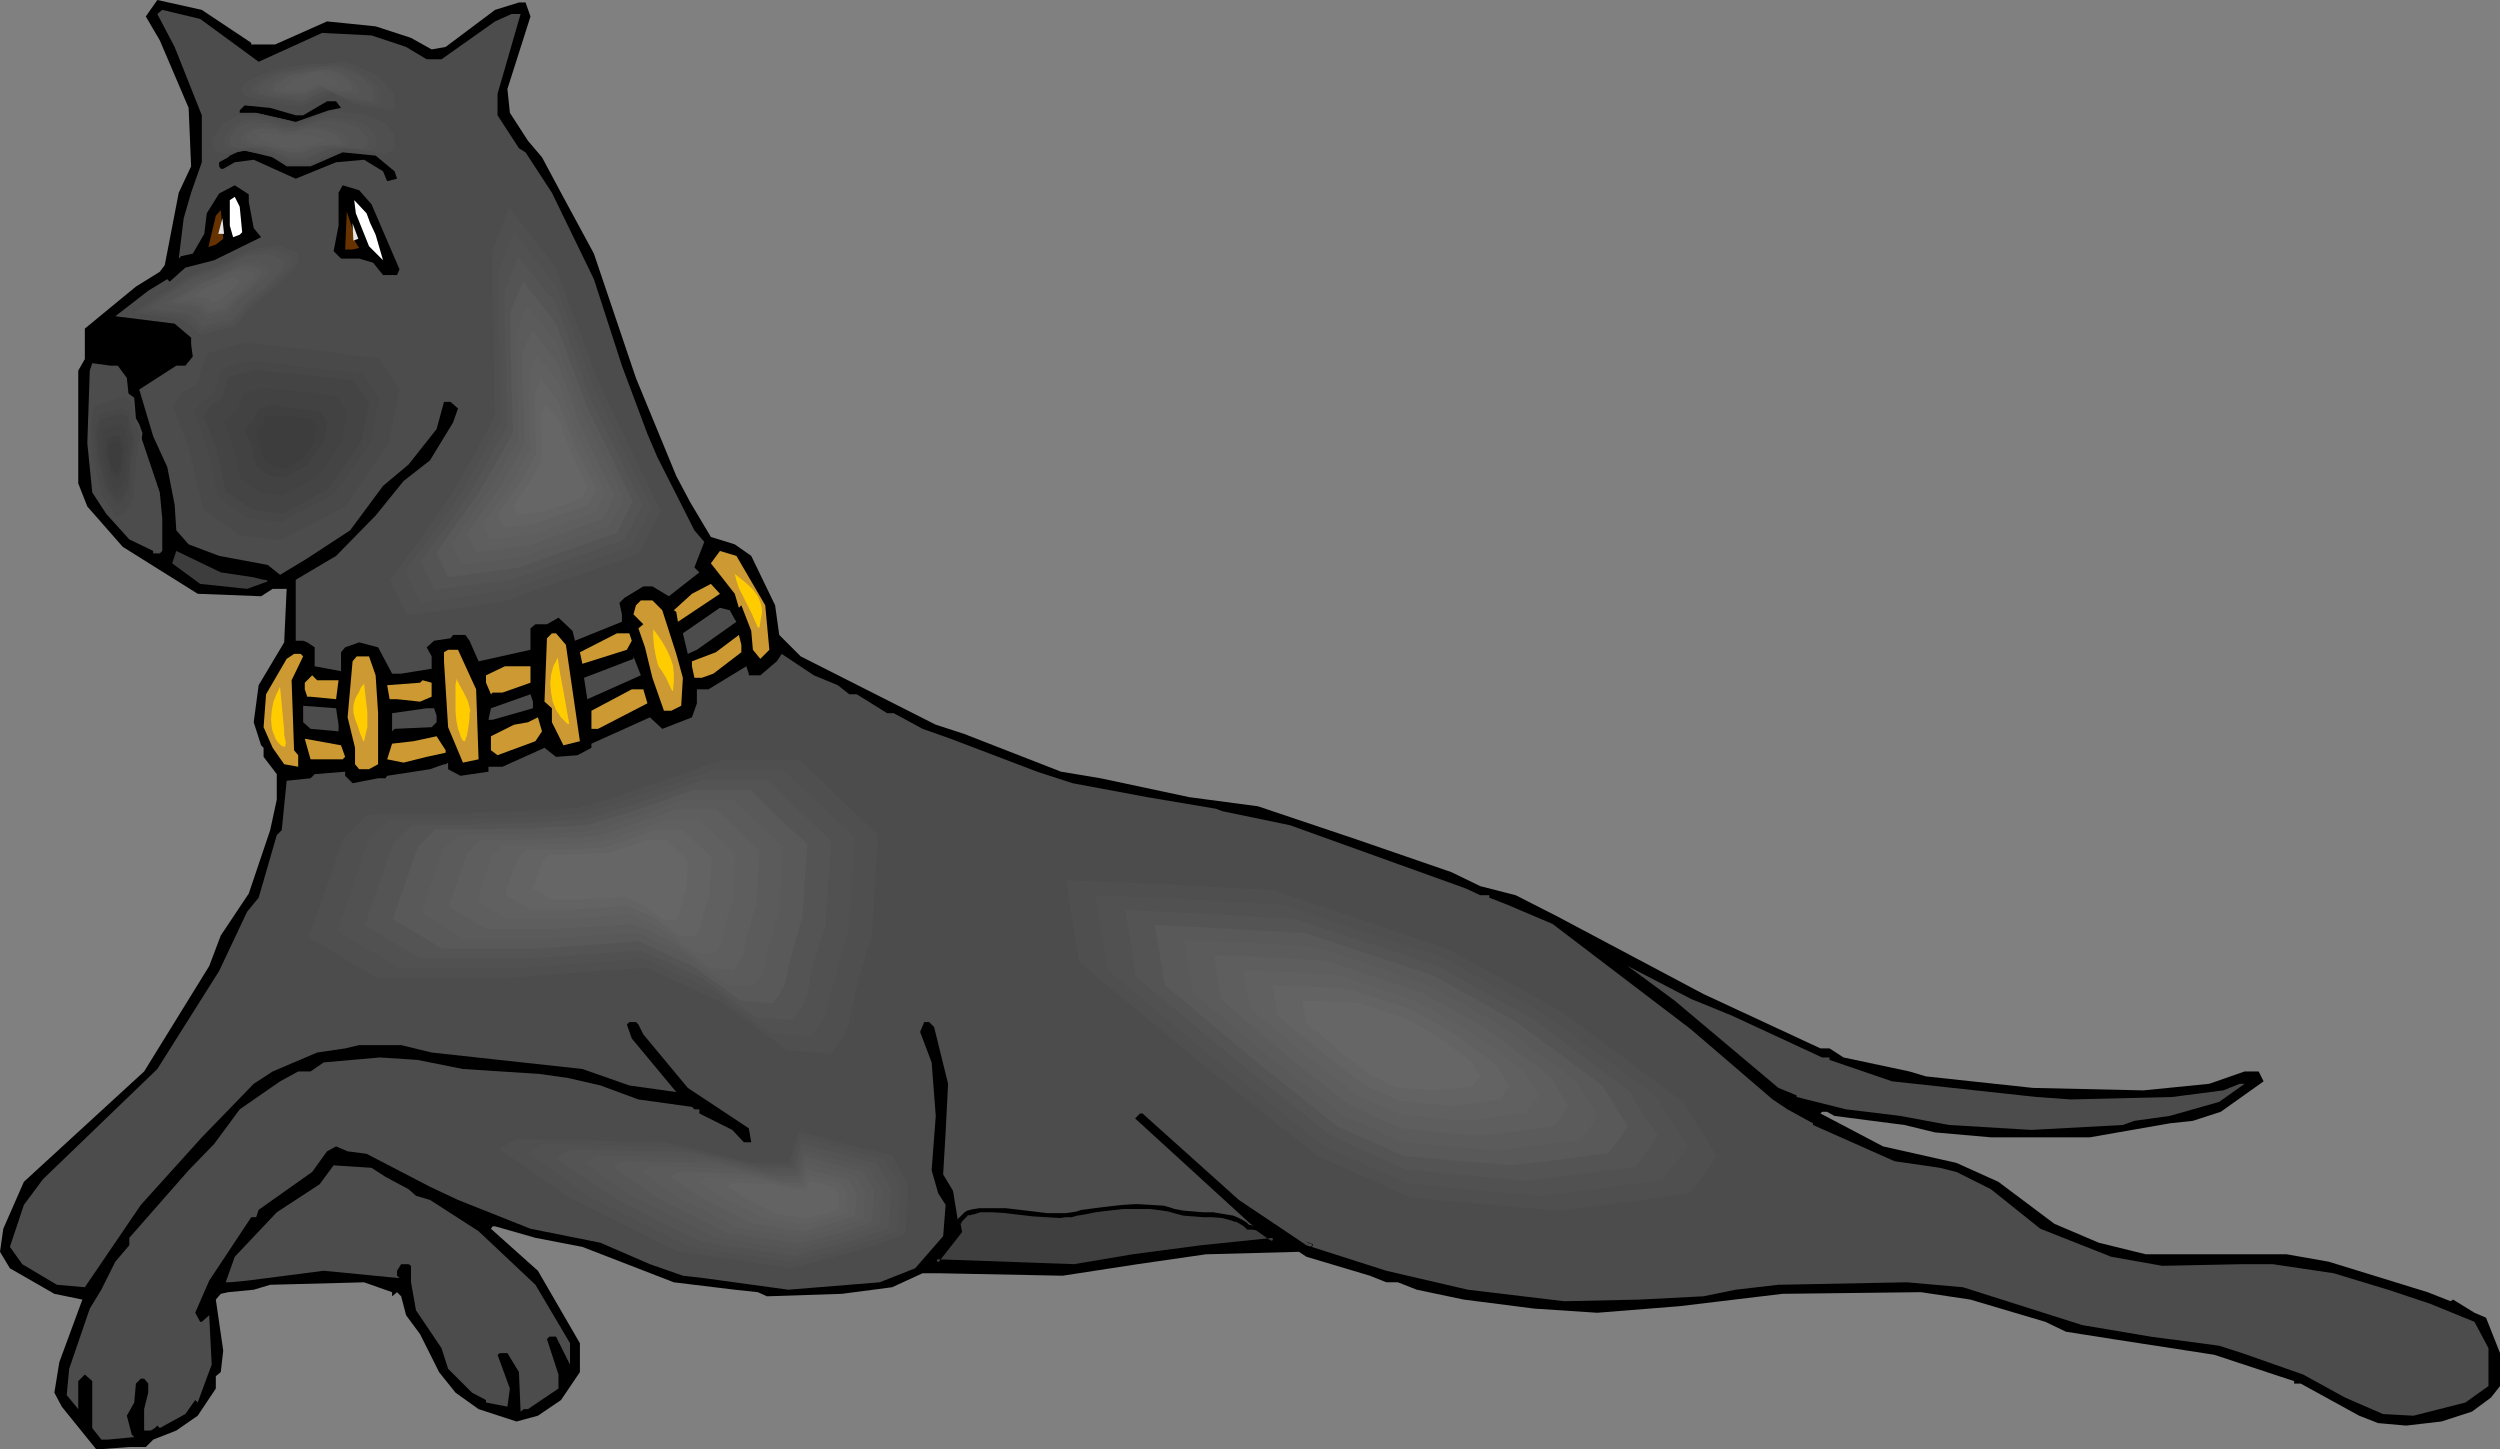 <?xml version="1.0" encoding="UTF-8" standalone="no"?>
<svg
   version="1.0"
   width="129.766mm"
   height="75.236mm"
   id="svg139"
   sodipodi:docname="Dog 087.wmf"
   xmlns:inkscape="http://www.inkscape.org/namespaces/inkscape"
   xmlns:sodipodi="http://sodipodi.sourceforge.net/DTD/sodipodi-0.dtd"
   xmlns="http://www.w3.org/2000/svg"
   xmlns:svg="http://www.w3.org/2000/svg">
  <rect width="100%" height="100%" fill="#808080" stroke="none"/>
  <sodipodi:namedview
     id="namedview139"
     pagecolor="#ffffff"
     bordercolor="#000000"
     borderopacity="0.25"
     inkscape:showpageshadow="2"
     inkscape:pageopacity="0.0"
     inkscape:pagecheckerboard="0"
     inkscape:deskcolor="#d1d1d1"
     inkscape:document-units="mm" />
  <defs
     id="defs1">
    <pattern
       id="WMFhbasepattern"
       patternUnits="userSpaceOnUse"
       width="6"
       height="6"
       x="0"
       y="0" />
  </defs>
  <path
     style="fill:#000000;fill-opacity:1;fill-rule:evenodd;stroke:none"
     d="m 49.288,8.401 v 0.323 h 4.686 l 10.181,-4.524 9.534,0.969 6.949,2.262 4.04,2.262 2.747,-0.485 9.696,-7.27 4.686,-1.454 h 1.293 l 0.97,2.747 -4.525,14.218 0.485,4.685 3.555,5.493 2.747,3.231 3.717,6.947 6.464,11.956 8.242,24.396 7.918,19.226 2.747,5.17 4.04,6.786 4.686,1.454 3.232,2.262 4.686,9.694 0.808,5.816 4.202,4.201 26.502,13.41 5.494,1.777 19.069,7.432 7.757,1.293 17.453,3.716 13.413,1.777 19.23,6.463 18.746,6.463 5.656,2.747 6.949,1.777 8.242,4.201 28.603,15.187 22.947,10.663 h 1.778 l 2.747,1.777 12.928,2.747 3.232,0.969 21.008,2.262 21.654,0.485 12.928,-1.293 6.949,-2.423 h 2.747 l 0.97,1.939 -8.403,5.978 -5.494,1.777 -4.525,0.485 -15.675,2.747 h -19.392 l -10.989,-0.969 -5.979,-1.454 -13.736,-1.777 -1.454,-0.808 h -0.97 l -0.323,0.323 12.282,6.463 14.382,3.231 8.242,3.716 10.989,8.24 8.726,3.716 9.211,2.262 h 27.634 l 8.242,1.454 19.392,5.978 4.525,1.777 0.485,-0.323 4.202,2.585 2.262,0.969 2.747,6.947 v 6.463 l -1.778,2.262 -3.717,2.747 -5.979,1.939 -6.949,0.808 -5.494,-0.485 -3.717,-1.454 -11.474,-6.301 h -1.293 v -0.485 l -15.675,-5.17 -19.877,-3.07 -9.211,-1.454 -4.04,-1.939 -14.706,-4.362 -9.696,-1.454 -27.149,0.323 -20.2,2.423 -16.16,1.293 -12.282,-0.808 -13.898,-1.777 -9.211,-1.939 -3.717,-1.454 h -2.262 l -3.232,-1.293 -12.443,-3.716 -1.454,-0.969 -18.261,0.485 -13.413,1.939 -14.706,2.262 -24.402,-0.485 h -3.07 l -5.979,2.747 -9.858,1.293 -14.706,0.485 -1.778,-0.808 -4.525,-0.485 -11.958,-1.454 -17.938,-6.947 -9.211,-1.777 -7.918,-2.262 h -0.485 l -0.323,0.485 9.211,8.24 8.242,14.218 v 5.655 l -3.717,5.493 -4.525,3.07 -4.202,1.131 -7.434,-2.424 -4.525,-3.231 -3.232,-4.039 -3.717,-7.432 -2.747,-3.716 -0.97,-3.716 -0.808,-0.808 -0.97,0.808 v -0.808 l -5.494,-1.939 -18.422,0.485 -3.232,0.969 -5.01,0.485 -1.454,0.323 -0.97,1.131 1.454,10.017 -0.485,4.201 -0.97,0.808 v 2.423 l -3.555,5.332 -4.202,2.908 -4.525,1.777 -1.454,1.454 h -3.232 l -6.464,0.485 -6.787,-8.401 -1.454,-2.747 0.97,-5.978 4.525,-12.279 -5.494,-1.131 L 1.939,248.812 0,245.581 0.646,241.057 4.686,231.847 28.28,210.198 41.046,189.517 l 2.262,-5.978 5.494,-8.24 4.202,-12.441 1.293,-5.978 v -5.009 l -2.586,-3.393 v -1.777 l -0.485,-0.485 -1.454,-4.524 0.97,-7.27 5.01,-8.401 0.485,-10.502 H 53.49 l -2.262,1.454 -12.443,-0.485 -14.706,-9.209 -6.949,-7.917 -1.778,-4.524 V 72.705 l 1.293,-2.262 v -5.978 l 10.019,-8.24 4.686,-2.908 0.97,-1.293 2.747,-14.218 2.424,-5.17 -0.485,-11.471 L 31.35,7.917 28.603,3.231 30.866,0 l 8.726,1.939 z"
     id="path1" />
  <path
     style="fill:#4c4c4c;fill-opacity:1;fill-rule:evenodd;stroke:none"
     d="m 50.742,12.117 12.443,-5.655 9.696,0.485 6.787,2.262 4.04,2.423 h 2.909 l 10.504,-7.432 3.232,-1.454 h 1.778 L 97.606,18.419 v 4.201 l 4.202,6.463 1.293,0.808 5.171,7.917 8.242,16.964 5.494,16.964 5.01,13.41 1.939,4.524 7.272,14.379 1.939,2.262 -1.939,5.009 0.97,0.969 -5.979,4.685 -3.232,-1.939 h -1.778 l -3.717,2.262 -0.97,0.969 0.485,2.262 v 1.454 l -9.211,3.716 -0.485,-1.939 -2.747,-2.585 -2.262,1.293 h -2.262 l -0.97,0.808 v 4.201 l -10.181,2.262 -1.778,-4.039 -0.808,-1.131 H 88.88 l -0.485,0.646 -3.232,0.485 -1.454,1.293 0.97,1.777 v 2.423 l -5.979,0.969 h -1.778 l -2.747,-5.17 -3.717,-0.969 -2.747,0.969 -0.808,0.969 v 3.716 l -5.171,-0.969 V 126.991 l -1.454,-0.969 -0.808,-0.323 h -1.454 v -11.956 l 7.918,-4.685 7.757,-7.917 5.494,-6.786 5.171,-4.039 4.525,-7.432 0.97,-2.747 -1.454,-1.293 h -1.293 l -1.454,5.332 -5.494,6.947 -5.01,4.201 -6.464,8.725 -8.403,5.493 -5.333,3.231 -2.424,-1.939 -9.534,-1.777 -5.979,-2.262 -2.424,-2.747 -0.323,-5.009 -1.454,-7.432 -2.747,-5.978 -2.747,-9.209 7.272,-4.685 h 1.778 l 1.454,-1.777 -0.323,-2.423 V 66.242 L 34.259,63.495 22.624,62.041 l 6.464,-5.009 3.717,-2.262 0.485,0.485 3.07,-2.747 5.656,-1.454 9.211,-4.524 -1.454,-1.777 -0.97,-5.17 v -1.454 l -2.747,-1.777 -3.07,1.616 -2.424,3.878 -0.485,4.039 -2.262,3.878 -2.262,0.485 -0.485,0.485 0.97,-7.917 1.454,-5.009 2.101,-5.978 V 22.619 L 34.259,9.209 30.866,2.747 31.835,1.939 39.269,3.716 Z"
     id="path2" />
  <path
     style="fill:#000000;fill-opacity:1;fill-rule:evenodd;stroke:none"
     d="m 66.902,21.165 -2.424,0.485 -6.464,2.262 -7.757,-1.777 h -3.232 v -0.485 l 0.97,-0.969 5.01,0.485 5.01,1.454 h 1.454 l 4.686,-2.747 h 1.778 z"
     id="path3" />
  <path
     style="fill:#000000;fill-opacity:1;fill-rule:evenodd;stroke:none"
     d="m 56.237,32.636 h 4.686 l 6.302,-2.747 6.464,0.646 3.717,3.07 0.485,1.454 -1.939,0.485 -0.808,-1.939 -3.717,-2.262 -5.494,0.485 -7.918,3.231 -8.242,-3.716 -3.717,0.485 -2.262,1.293 h -0.485 l -0.323,-0.485 v -0.808 l 1.778,-0.969 0.323,-0.323 2.424,-1.131 5.979,1.454 z"
     id="path4" />
  <path
     style="fill:#000000;fill-opacity:1;fill-rule:evenodd;stroke:none"
     d="m 72.882,40.068 5.494,12.764 -0.485,1.131 H 75.144 L 73.205,51.54 70.458,50.732 h -3.555 l -1.454,-1.454 0.97,-5.009 v -6.463 l 0.808,-1.454 3.232,0.969 z"
     id="path5" />
  <path
     style="fill:#ffffff;fill-opacity:1;fill-rule:evenodd;stroke:none"
     d="m 47.51,45.562 -0.485,0.485 -1.293,0.485 -0.646,-2.262 v -5.009 l 0.97,-0.646 0.97,1.939 z"
     id="path6" />
  <path
     style="fill:#ffffff;fill-opacity:1;fill-rule:evenodd;stroke:none"
     d="m 72.558,43.623 1.131,2.423 1.454,5.009 -2.747,-2.747 -2.586,-6.463 -0.323,-2.585 2.424,2.585 0.485,1.293 z"
     id="path7" />
  <path
     style="fill:#663200;fill-opacity:1;fill-rule:evenodd;stroke:none"
     d="m 40.885,48.47 1.454,-6.14 0.97,-1.131 0.485,5.655 -1.454,1.131 z"
     id="path8" />
  <path
     style="fill:#663200;fill-opacity:1;fill-rule:evenodd;stroke:none"
     d="m 69.65,47.339 0.808,1.293 -1.293,0.323 h -1.454 l 0.323,-7.432 0.808,2.423 0.808,2.423 z"
     id="path9" />
  <path
     style="fill:#000000;fill-opacity:1;fill-rule:evenodd;stroke:none"
     d="m 32.805,65.757 1.454,0.485 0.808,0.969 v 2.262 l -3.717,0.969 -3.717,2.262 -4.04,-2.747 -4.202,-0.808 -1.293,-1.616 v -1.293 l 2.262,-1.777 5.979,0.485 z"
     id="path10" />
  <path
     style="fill:#4c4c4c;fill-opacity:1;fill-rule:evenodd;stroke:none"
     d="m 23.109,71.735 1.778,2.423 0.485,4.685 5.979,17.772 0.485,5.17 v 6.301 l -0.485,0.485 h -1.293 v -0.485 l -4.686,-2.262 -4.525,-5.009 -2.747,-4.201 -0.97,-9.694 0.485,-14.218 0.485,-1.454 3.555,0.485 z"
     id="path11" />
  <path
     style="fill:#3d3d3d;fill-opacity:1;fill-rule:evenodd;stroke:none"
     d="m 49.773,113.258 1.939,0.485 h 0.485 l 0.323,0.323 -4.04,1.454 -9.211,-0.969 -5.494,-4.039 0.808,-2.423 8.726,4.201 z"
     id="path12" />
  <path
     style="fill:#cc9932;fill-opacity:1;fill-rule:evenodd;stroke:none"
     d="m 150.126,118.751 0.808,8.725 -1.778,1.777 -1.454,-1.777 -0.323,-3.716 -1.939,-5.009 -0.485,0.485 -0.808,-2.747 -4.686,-5.978 1.778,-2.423 3.232,0.969 z"
     id="path13" />
  <path
     style="fill:#cc9932;fill-opacity:1;fill-rule:evenodd;stroke:none"
     d="m 132.997,121.982 -0.323,-1.939 -0.485,-0.323 3.555,-3.231 3.717,-1.939 1.778,1.939 z"
     id="path14" />
  <path
     style="fill:#cc9932;fill-opacity:1;fill-rule:evenodd;stroke:none"
     d="m 129.926,119.721 2.747,8.563 1.293,4.685 -0.323,5.493 -1.939,0.969 h -1.454 l -2.262,-6.463 -1.454,-5.978 -1.293,-3.716 0.97,-0.808 -1.939,-1.939 0.485,-1.777 0.97,-0.969 h 2.262 z"
     id="path15" />
  <path
     style="fill:#4c4c4c;fill-opacity:1;fill-rule:evenodd;stroke:none"
     d="m 144.147,121.498 0.323,0.485 -7.757,5.493 -1.778,0.808 -0.97,-4.039 7.272,-5.009 1.939,0.485 z"
     id="path16" />
  <path
     style="fill:#cc9932;fill-opacity:1;fill-rule:evenodd;stroke:none"
     d="m 111.019,126.506 2.747,18.903 -3.232,0.808 -2.262,-4.524 v -2.747 l -1.454,-1.293 0.485,-12.441 0.97,-0.969 h 0.808 z"
     id="path17" />
  <path
     style="fill:#cc9932;fill-opacity:1;fill-rule:evenodd;stroke:none"
     d="m 123.947,125.698 -0.97,1.777 -8.726,2.747 -0.485,-2.262 7.272,-3.716 h 2.424 z"
     id="path18" />
  <path
     style="fill:#cc9932;fill-opacity:1;fill-rule:evenodd;stroke:none"
     d="m 145.44,127.96 -5.494,4.201 -2.262,0.808 h -1.454 l -0.485,-2.262 v -0.969 l 4.686,-1.777 4.525,-3.393 0.485,1.939 z"
     id="path19" />
  <path
     style="fill:#cc9932;fill-opacity:1;fill-rule:evenodd;stroke:none"
     d="m 93.405,135.231 0.485,13.733 -3.07,0.646 -2.909,-6.947 -0.808,-12.925 v -1.777 l 0.808,-0.485 h 1.939 z"
     id="path20" />
  <path
     style="fill:#cc9932;fill-opacity:1;fill-rule:evenodd;stroke:none"
     d="m 59.469,128.768 -2.262,4.685 0.485,13.733 0.808,0.969 v 2.262 l -2.747,-0.485 -2.262,-3.231 -1.778,-4.039 0.485,-6.463 4.04,-6.947 1.454,-0.969 h 1.293 z"
     id="path21" />
  <path
     style="fill:#4c4c4c;fill-opacity:1;fill-rule:evenodd;stroke:none"
     d="m 164.347,134.423 2.262,1.777 h 1.454 l 5.979,3.716 h 1.293 l 5.656,3.07 5.494,1.939 16.968,6.463 6.949,2.262 14.706,2.747 13.413,2.262 1.293,0.485 13.251,2.747 34.582,12.441 2.747,1.293 h 1.778 v 0.485 l 3.717,1.454 8.726,3.716 27.149,20.68 15.998,13.733 2.909,1.939 5.01,2.747 v 0.323 l 15.998,7.109 8.888,1.293 3.232,0.808 6.787,3.393 9.696,7.755 13.898,5.493 10.019,1.777 15.675,-0.323 h 5.979 l 11.958,1.777 10.666,3.231 8.242,2.747 8.726,3.554 2.747,5.17 v 7.432 l -4.525,3.231 -10.181,2.585 -5.979,-0.323 -7.434,-3.231 -8.242,-4.524 -11.958,-4.201 -4.525,-1.454 -13.413,-1.777 -13.413,-2.262 -23.432,-7.432 -10.989,-0.969 -25.21,0.485 -8.403,0.969 -6.302,1.293 -12.605,0.646 -14.706,0.323 -18.907,-2.262 -15.998,-3.716 -15.675,-5.009 -13.251,-8.886 -18.907,-16.964 h -0.485 l -0.97,0.969 22.624,20.68 4.202,2.747 0.323,0.485 -14.221,1.293 -13.413,1.939 -11.312,1.777 -27.31,-0.808 4.686,-5.978 -1.293,-7.917 -1.939,-3.231 0.485,-8.24 0.485,-9.532 -2.747,-11.148 -0.97,-0.969 H 181.315 l -0.808,1.939 2.262,5.978 0.808,10.502 -0.808,10.663 1.293,4.524 1.454,2.262 -0.485,6.14 -5.494,6.301 -6.949,2.747 -17.938,1.454 -16.483,-2.262 -4.202,-0.485 -6.464,-2.262 -9.696,-4.201 -13.736,-2.747 -14.221,-5.655 -5.494,-2.585 -12.443,-6.463 -3.717,-0.485 -2.262,-0.969 -1.778,0.969 -2.909,4.039 -10.504,7.432 -0.485,1.454 h -0.97 l -8.242,12.441 -2.747,6.301 0.97,1.777 h 0.323 l 1.454,-1.293 0.485,9.694 -2.747,7.432 -0.485,-0.485 -1.939,2.747 -5.01,2.747 -0.485,-0.485 -0.485,0.485 -0.808,0.485 h -1.293 v -4.201 l 0.808,-3.231 v -1.777 l -0.808,-0.969 h -0.646 l -0.97,0.969 -0.323,3.716 -1.454,2.585 0.97,3.716 0.485,0.485 -5.171,0.485 h -1.293 l -1.778,-2.262 v -9.209 l -1.454,-1.293 -1.293,1.293 v 5.493 l -2.262,-2.747 0.485,-5.17 4.04,-11.794 2.262,-3.716 2.747,-5.493 2.747,-3.231 v -1.454 l 11.635,-13.248 5.01,-5.17 5.01,-6.786 7.918,-5.493 3.555,-1.939 h 2.424 l 2.586,-1.777 10.989,-0.969 7.434,0.485 8.888,1.777 15.029,0.969 5.656,0.808 6.302,1.454 7.434,2.747 10.504,1.454 0.485,0.485 h 0.97 v 0.808 l 6.464,3.231 2.262,2.423 h 1.454 l -0.485,-2.747 -11.958,-7.917 -8.726,-10.502 -0.97,-1.939 -0.485,-0.485 h -1.293 l -0.485,0.485 0.97,2.747 8.726,10.502 -9.211,-1.293 -9.211,-3.231 -29.573,-3.231 -5.979,-1.454 H 70.458 l -2.747,0.646 -5.494,0.808 -8.726,3.716 -3.717,2.423 -10.181,10.502 -11.958,13.248 -10.989,16.157 -5.494,-0.485 -6.787,-4.039 -2.424,-3.393 2.747,-8.24 3.717,-5.009 22.462,-21.65 12.12,-19.226 5.494,-11.633 2.262,-2.747 3.555,-12.279 0.97,-0.969 0.97,-9.694 4.686,-0.485 0.808,-0.808 5.979,-0.485 v 0.808 l 1.454,1.454 5.01,-0.969 h 1.454 l 0.323,-0.485 8.403,-1.293 2.747,-0.969 h 0.323 l 0.485,-0.323 v 1.293 l 2.424,1.293 5.494,-0.808 v -0.969 h 2.747 l 8.242,-3.716 2.262,1.777 4.202,-0.323 2.747,-1.454 v -0.808 l 11.474,-5.17 2.424,2.262 5.818,-2.262 0.97,-2.747 v -2.747 h 2.262 l 7.434,-4.524 0.485,1.454 v 0.323 h 2.262 l 3.232,-2.747 0.97,-1.454 6.302,4.201 z"
     id="path22" />
  <path
     style="fill:#cc9932;fill-opacity:1;fill-rule:evenodd;stroke:none"
     d="m 73.69,132.484 0.485,7.432 v 10.017 l -1.778,0.969 H 70.458 l -0.808,-0.969 v -3.231 l -1.454,-5.978 0.97,-10.986 0.808,-0.969 h 2.424 z"
     id="path23" />
  <path
     style="fill:#4c4c4c;fill-opacity:1;fill-rule:evenodd;stroke:none"
     d="m 115.221,137.17 -0.646,-4.201 9.696,-3.716 v -0.485 l 1.454,3.716 z"
     id="path24" />
  <path
     style="fill:#cc9932;fill-opacity:1;fill-rule:evenodd;stroke:none"
     d="m 104.07,133.938 -5.494,1.939 h -1.939 l -0.323,0.323 -0.97,-2.262 v -1.454 l 3.717,-1.777 h 5.01 z"
     id="path25" />
  <path
     style="fill:#cc9932;fill-opacity:1;fill-rule:evenodd;stroke:none"
     d="m 66.418,133.454 -0.485,3.716 -5.01,-0.485 h -0.646 l -0.485,-1.454 v -1.293 l 1.454,-1.454 0.97,0.969 z"
     id="path26" />
  <path
     style="fill:#cc9932;fill-opacity:1;fill-rule:evenodd;stroke:none"
     d="m 84.678,136.685 -2.262,0.969 -4.525,-0.485 h -1.454 l -0.485,-2.747 6.464,-0.485 0.485,-0.485 1.778,0.485 z"
     id="path27" />
  <path
     style="fill:#cc9932;fill-opacity:1;fill-rule:evenodd;stroke:none"
     d="m 127.017,137.977 -9.696,5.009 h -1.293 v -3.554 l 7.918,-4.201 h 2.262 z"
     id="path28" />
  <path
     style="fill:#4c4c4c;fill-opacity:1;fill-rule:evenodd;stroke:none"
     d="m 104.555,138.947 -7.918,2.262 h -0.808 l 0.485,-2.262 7.757,-2.747 0.485,1.454 z"
     id="path29" />
  <path
     style="fill:#4c4c4c;fill-opacity:1;fill-rule:evenodd;stroke:none"
     d="m 66.418,142.178 v 1.293 l -5.494,-0.485 -1.454,-1.293 v -3.231 l 6.464,0.485 z"
     id="path30" />
  <path
     style="fill:#4c4c4c;fill-opacity:1;fill-rule:evenodd;stroke:none"
     d="m 85.648,140.401 v 1.293 l -0.97,0.969 -7.272,0.323 -0.485,0.485 v -3.554 l 6.787,-0.969 h 1.454 z"
     id="path31" />
  <path
     style="fill:#cc9932;fill-opacity:1;fill-rule:evenodd;stroke:none"
     d="m 105.04,145.41 -7.434,2.747 -1.293,-0.969 v -2.747 l 4.525,-2.262 2.747,-0.485 1.939,-0.969 0.808,2.747 z"
     id="path32" />
  <path
     style="fill:#cc9932;fill-opacity:1;fill-rule:evenodd;stroke:none"
     d="m 87.426,147.671 -3.717,0.808 -4.525,1.131 -3.232,-0.646 0.97,-3.07 4.202,-0.485 4.525,-0.969 1.778,2.747 z"
     id="path33" />
  <path
     style="fill:#cc9932;fill-opacity:1;fill-rule:evenodd;stroke:none"
     d="m 67.71,148.479 -0.485,0.485 h -6.302 l -1.131,-4.039 7.11,1.293 z"
     id="path34" />
  <path
     style="fill:#4c4c4c;fill-opacity:1;fill-rule:evenodd;stroke:none"
     d="m 339.683,199.211 17.776,8.24 h 1.454 v 0.485 l 12.282,4.201 28.28,3.07 6.787,0.485 19.877,-0.485 10.019,-1.293 3.232,-1.293 h 0.97 l -5.01,3.554 -9.696,2.747 -6.949,0.969 -2.262,0.808 -17.938,0.969 -16.16,-0.969 -9.534,-1.777 -10.666,-1.293 -9.696,-2.423 v -0.323 l -3.555,-1.454 -20.362,-17.126 -9.211,-6.786 12.443,6.463 z"
     id="path35" />
  <path
     style="fill:#4c4c4c;fill-opacity:1;fill-rule:evenodd;stroke:none"
     d="m 75.629,230.878 4.525,2.423 1.454,1.293 2.747,0.808 9.534,6.14 11.15,10.502 6.787,11.471 v 4.201 l -2.747,-5.493 h -1.293 l -0.485,0.485 2.262,6.947 v 2.747 l -5.979,4.039 h -0.808 l -0.646,0.485 -0.323,-7.755 -2.262,-3.716 h -1.454 l -0.485,0.323 2.424,6.624 -0.485,3.554 -4.202,-0.808 v -0.485 l -2.747,-1.454 -4.686,-4.685 -1.293,-4.039 -5.01,-7.432 -0.97,-5.493 v -3.231 l -0.485,-0.323 h -1.454 l -0.808,1.293 v 0.969 l 0.485,0.485 -14.867,-1.454 -15.029,1.939 -3.394,0.323 H 44.278 l 1.778,-5.009 8.242,-8.725 8.403,-5.493 2.747,-3.716 7.434,0.485 z"
     id="path36" />
  <path
     style="fill:#4c4c4c;fill-opacity:1;fill-rule:evenodd;stroke:none"
     d="m 203.293,169.806 2.909,17.449 26.987,22.619 24.078,18.903 19.715,8.725 31.35,2.908 28.442,-3.554 5.818,-8.078 -7.272,-11.633 -25.533,-19.065 -24.886,-13.733 -37.168,-12.441 -26.179,-1.454 z"
     id="path37" />
  <path
     style="fill:#4f4f4f;fill-opacity:1;fill-rule:evenodd;stroke:none"
     d="m 209.11,172.714 2.586,15.995 24.886,20.68 21.978,17.449 9.05,4.039 9.05,4.039 28.765,2.585 13.09,-1.616 12.928,-1.777 2.747,-3.554 2.586,-3.716 -3.232,-5.332 -3.394,-5.332 -23.432,-17.449 -11.312,-6.301 -11.474,-6.301 -34.098,-11.471 -11.958,-0.646 -11.958,-0.646 z"
     id="path38" />
  <path
     style="fill:#515151;fill-opacity:1;fill-rule:evenodd;stroke:none"
     d="m 214.928,175.622 1.131,7.27 1.293,7.432 22.462,18.742 10.019,7.917 10.019,7.917 16.322,7.27 13.251,1.293 13.09,1.131 23.594,-3.07 2.424,-3.231 2.586,-3.393 -3.07,-4.847 -3.07,-4.847 -21.331,-15.833 -20.685,-11.633 -15.514,-5.009 -15.514,-5.17 -10.827,-0.646 -10.989,-0.646 -7.595,-0.323 z"
     id="path39" />
  <path
     style="fill:#545454;fill-opacity:1;fill-rule:evenodd;stroke:none"
     d="m 220.745,178.531 1.131,6.624 0.97,6.463 20.362,16.964 17.938,14.218 7.434,3.393 7.272,3.231 23.594,2.262 10.666,-1.454 10.666,-1.293 4.525,-6.14 -2.909,-4.201 -2.747,-4.524 -19.069,-14.218 -18.584,-10.34 -14.059,-4.685 -13.898,-4.524 -19.554,-1.131 -6.949,-0.323 z"
     id="path40" />
  <path
     style="fill:#595959;fill-opacity:1;fill-rule:evenodd;stroke:none"
     d="m 226.563,181.439 1.939,11.794 4.525,3.716 4.525,3.878 8.888,7.432 7.918,6.301 8.08,6.463 6.626,2.908 6.464,2.908 21.008,1.777 9.534,-1.131 9.373,-1.293 2.101,-2.585 1.778,-2.585 -4.848,-7.917 -8.403,-6.301 -8.565,-6.301 -16.483,-9.209 -24.886,-8.24 -17.453,-0.969 z"
     id="path41" />
  <path
     style="fill:#5b5b5b;fill-opacity:1;fill-rule:evenodd;stroke:none"
     d="m 232.381,184.509 0.808,5.009 0.808,5.17 15.675,13.248 14.059,10.986 11.474,5.17 18.422,1.616 16.483,-2.1 3.394,-4.685 -4.202,-6.786 -7.434,-5.493 -7.434,-5.493 -14.544,-8.078 -21.654,-7.27 -15.19,-0.969 -5.333,-0.162 z"
     id="path42" />
  <path
     style="fill:#5e5e5e;fill-opacity:1;fill-rule:evenodd;stroke:none"
     d="m 238.198,187.417 0.646,4.362 0.808,4.362 13.413,11.471 11.958,9.371 5.01,2.262 4.848,2.1 7.918,0.808 7.757,0.646 14.221,-1.777 2.909,-4.039 -3.555,-5.816 -12.766,-9.532 -6.141,-3.393 -6.302,-3.554 -18.584,-6.14 -13.09,-0.808 z"
     id="path43" />
  <path
     style="fill:#606060;fill-opacity:1;fill-rule:evenodd;stroke:none"
     d="m 244.016,190.325 0.485,3.716 0.646,3.716 5.656,4.685 5.494,4.685 5.171,3.878 4.848,4.039 4.202,1.777 4.202,1.777 6.464,0.646 6.464,0.646 11.797,-1.616 2.424,-3.231 -2.909,-5.009 -5.333,-3.878 -5.333,-3.878 -10.342,-5.816 -7.757,-2.585 -7.757,-2.585 -5.494,-0.323 -2.747,-0.162 -2.747,-0.162 z"
     id="path44" />
  <path
     style="fill:#636363;fill-opacity:1;fill-rule:evenodd;stroke:none"
     d="m 249.672,193.395 0.97,5.816 4.525,3.716 4.525,3.716 8.08,6.301 6.464,2.908 10.504,1.131 4.686,-0.646 4.848,-0.646 1.778,-2.747 -1.131,-1.777 -1.131,-2.1 -8.565,-6.301 -8.242,-4.685 -12.443,-4.039 -4.363,-0.323 -4.363,-0.162 z"
     id="path45" />
  <path
     style="fill:#666666;fill-opacity:1;fill-rule:evenodd;stroke:none"
     d="m 255.489,196.303 0.808,4.362 6.626,5.655 6.141,4.685 4.848,2.262 7.918,0.646 7.11,-0.808 1.454,-2.1 -1.939,-2.908 -6.302,-4.685 -6.302,-3.554 -9.211,-3.07 -6.626,-0.323 z"
     id="path46" />
  <path
     style="fill:#4c4c4c;fill-opacity:1;fill-rule:evenodd;stroke:none"
     d="m 67.549,158.82 -5.171,5.009 -7.11,21.165 14.544,8.725 h 26.987 l 30.704,-2.1 15.998,7.27 13.736,10.179 9.534,0.808 0.162,-0.162 v 0 l 0.162,-0.323 0.323,-0.162 0.646,-0.808 0.646,-0.969 0.808,-1.293 0.646,-1.616 0.646,-1.616 0.323,-1.777 0.162,-1.131 0.323,-1.131 0.646,-2.423 1.454,-5.332 0.646,-2.262 0.323,-1.131 0.323,-0.969 0.162,-0.646 0.162,-0.646 0.162,-0.323 v -0.162 l 1.454,-21.811 -16.645,-16.157 h -16.806 v 0.162 h -0.162 -0.162 l -0.323,0.162 -0.646,0.162 -0.485,0.323 -0.646,0.162 -0.97,0.323 -0.808,0.323 -2.101,0.646 -2.262,0.808 -2.586,0.969 -2.586,0.808 -5.333,1.939 -2.586,0.808 -2.424,0.808 -2.101,0.646 -1.131,0.323 -0.808,0.323 -0.808,0.162 -0.646,0.162 -0.646,0.162 -0.485,0.162 h -0.485 -0.646 l -0.646,0.162 h -0.808 l -1.939,0.162 -2.262,0.162 -2.424,0.162 -2.586,0.162 -5.494,0.162 -2.747,0.162 h -2.586 -2.262 l -2.101,0.162 h -0.97 -1.616 l -0.646,0.162 h -1.131 z"
     id="path47" />
  <path
     style="fill:#4f4f4f;fill-opacity:1;fill-rule:evenodd;stroke:none"
     d="m 72.074,159.789 -4.686,4.685 -6.787,19.388 13.413,8.078 h 24.725 l 14.059,-1.131 14.059,-0.969 14.706,6.786 6.464,4.685 3.07,2.262 3.232,2.423 8.726,0.646 v -0.162 l 0.485,-0.485 0.485,-0.646 0.646,-0.969 0.808,-1.131 0.646,-1.454 0.485,-1.616 0.323,-1.616 0.162,-0.969 0.323,-1.131 0.485,-2.262 1.293,-4.685 0.646,-2.262 0.323,-0.969 0.323,-0.808 0.162,-0.646 0.162,-0.485 0.162,-0.323 v -0.162 l 0.646,-10.017 0.646,-10.017 -15.352,-14.703 h -15.352 v 0 l -0.323,0.162 h -0.162 l -0.485,0.162 -0.646,0.162 -0.646,0.323 -0.808,0.323 -0.808,0.162 -1.778,0.808 -2.262,0.646 -2.262,0.808 -2.262,0.808 -5.01,1.616 -2.424,0.969 -2.101,0.646 -1.939,0.646 -1.778,0.485 -0.808,0.162 -0.646,0.162 -0.485,0.162 -0.485,0.162 h -0.323 -0.646 l -1.293,0.162 -1.778,0.162 -2.101,0.162 h -2.262 l -2.424,0.162 -5.01,0.162 -2.424,0.162 h -2.424 l -2.101,0.162 H 88.557 l -1.454,0.162 h -0.646 -0.646 -1.131 z"
     id="path48" />
  <path
     style="fill:#515151;fill-opacity:1;fill-rule:evenodd;stroke:none"
     d="m 76.437,160.758 -2.101,2.1 -2.101,2.1 -6.141,17.772 6.141,3.554 6.141,3.716 h 22.462 l 25.533,-1.939 6.626,3.07 6.787,3.07 11.474,8.563 7.918,0.485 h 0.162 l 0.323,-0.485 0.485,-0.646 0.646,-0.808 0.646,-1.131 0.485,-1.131 0.485,-1.454 0.323,-1.454 0.162,-0.808 0.162,-0.969 0.646,-2.1 1.293,-4.524 0.485,-1.939 0.323,-0.969 0.162,-0.646 0.323,-0.646 0.162,-0.485 v -0.323 0 l 1.293,-18.419 -14.059,-13.248 h -13.898 -0.162 -0.162 l -0.323,0.162 -0.323,0.162 -0.485,0.162 -0.646,0.323 -1.454,0.485 -1.616,0.485 -2.101,0.808 -1.939,0.646 -2.262,0.808 -4.525,1.454 -2.101,0.808 -1.939,0.646 -1.939,0.485 -1.454,0.485 -0.808,0.162 -0.485,0.162 -0.485,0.162 h -0.485 l -0.323,0.162 h -0.485 l -1.293,0.162 -1.616,0.162 h -1.778 l -2.101,0.162 -2.262,0.162 -4.525,0.162 H 97.445 l -2.101,0.162 h -1.939 l -1.778,0.162 H 90.173 89.041 88.072 Z"
     id="path49" />
  <path
     style="fill:#545454;fill-opacity:1;fill-rule:evenodd;stroke:none"
     d="m 80.962,161.728 -3.878,3.878 -2.747,7.917 -2.747,7.917 5.494,3.393 5.494,3.231 h 20.2 l 11.635,-0.808 11.312,-0.808 6.141,2.747 5.979,2.747 10.342,7.594 3.555,0.323 3.555,0.162 0.162,-0.162 0.323,-0.323 0.485,-0.646 0.485,-0.646 0.646,-0.969 0.485,-1.131 0.485,-1.293 0.323,-1.454 0.162,-0.646 v -0.808 l 0.485,-1.939 1.131,-3.878 0.485,-1.777 0.323,-0.808 0.162,-0.646 0.162,-0.646 0.162,-0.323 0.162,-0.323 v -0.162 l 1.131,-16.48 -12.605,-11.956 h -12.605 v 0 h -0.162 l -0.646,0.323 -0.97,0.323 -1.293,0.485 -1.616,0.485 -1.616,0.646 -1.939,0.646 -2.101,0.808 -3.878,1.293 -1.939,0.646 -1.778,0.485 -1.616,0.646 -1.454,0.323 -1.131,0.323 -0.485,0.162 -0.323,0.162 h -0.808 l -1.131,0.162 h -1.454 l -1.616,0.162 h -1.939 l -1.939,0.162 -4.04,0.162 -2.101,0.162 h -1.939 -1.778 -1.616 l -1.293,0.162 h -0.97 -0.97 z"
     id="path50" />
  <path
     style="fill:#595959;fill-opacity:1;fill-rule:evenodd;stroke:none"
     d="m 85.325,162.697 -3.394,3.554 -2.424,6.947 -2.424,7.109 4.848,2.908 4.848,2.908 h 18.099 l 20.362,-1.454 5.333,2.423 5.333,2.423 4.686,3.393 4.686,3.393 6.302,0.485 0.162,-0.162 0.162,-0.323 0.485,-0.485 0.485,-0.646 0.323,-0.808 0.646,-0.969 0.323,-1.131 0.323,-1.293 0.162,-1.454 0.485,-1.616 0.97,-3.554 0.485,-1.616 0.162,-0.646 0.162,-0.646 0.162,-0.485 0.162,-0.323 0.162,-0.323 v 0 l 0.97,-14.703 -5.656,-5.17 -5.494,-5.493 h -11.312 v 0 l -0.162,0.162 h -0.323 l -0.162,0.162 -0.97,0.323 -1.131,0.323 -1.293,0.485 -1.616,0.646 -3.394,1.131 -3.555,1.293 -1.778,0.485 -1.616,0.485 -1.454,0.485 -1.293,0.323 -0.97,0.323 -0.646,0.162 -0.808,0.162 h -0.97 l -1.293,0.162 -1.454,0.162 h -1.616 -1.778 l -3.717,0.323 h -3.394 -1.616 l -1.454,0.162 h -1.131 -0.97 -0.646 z"
     id="path51" />
  <path
     style="fill:#5b5b5b;fill-opacity:1;fill-rule:evenodd;stroke:none"
     d="m 89.849,163.828 -3.07,2.908 -4.202,12.279 8.403,5.17 h 15.837 l 9.05,-0.646 8.888,-0.646 4.686,2.1 4.686,2.1 8.08,5.978 5.494,0.485 v -0.162 l 0.323,-0.323 0.323,-0.323 0.485,-0.646 0.485,-0.808 0.323,-0.808 0.323,-0.969 0.323,-1.131 0.162,-1.131 0.323,-1.454 0.97,-3.07 0.323,-1.454 0.485,-1.131 0.162,-0.808 0.162,-0.162 v -0.162 l 0.808,-12.764 -9.858,-9.371 h -9.696 -0.162 v 0.162 l -0.485,0.162 -0.808,0.162 -0.97,0.485 -1.293,0.323 -1.293,0.485 -2.909,1.131 -3.232,0.969 -1.454,0.485 -1.454,0.485 -1.131,0.485 -1.293,0.323 -0.808,0.323 h -0.646 l -0.646,0.162 -0.808,0.162 h -1.131 -1.293 l -1.454,0.162 -1.454,0.162 h -3.232 l -3.232,0.162 h -1.293 l -1.293,0.162 h -0.97 -0.808 -0.646 z"
     id="path52" />
  <path
     style="fill:#5e5e5e;fill-opacity:1;fill-rule:evenodd;stroke:none"
     d="m 94.374,164.797 -2.747,2.585 -3.555,10.502 7.272,4.362 h 13.413 l 15.352,-0.969 8.08,3.554 6.949,5.009 4.686,0.485 0.162,-0.162 0.162,-0.162 0.323,-0.485 0.323,-0.485 0.485,-0.646 0.323,-0.808 0.323,-0.808 0.162,-0.808 0.162,-1.131 0.323,-1.293 0.808,-2.585 0.323,-1.293 0.323,-0.969 v -0.323 l 0.162,-0.162 0.162,-0.323 v 0 l 0.646,-10.986 -8.403,-8.078 h -8.403 v 0.162 l -0.485,0.162 -0.646,0.162 -0.97,0.323 -0.97,0.485 -1.131,0.323 -2.586,0.808 -2.747,0.969 -1.293,0.485 -1.131,0.323 -1.131,0.485 -0.97,0.162 -0.646,0.162 -0.646,0.162 h -0.485 l -0.808,0.162 h -0.97 l -1.131,0.162 h -2.424 l -2.747,0.162 -2.747,0.162 h -1.131 -1.131 -0.808 l -0.646,0.162 h -0.646 z"
     id="path53" />
  <path
     style="fill:#606060;fill-opacity:1;fill-rule:evenodd;stroke:none"
     d="m 98.737,165.767 -2.101,2.1 -1.616,4.524 -1.454,4.362 3.07,1.777 2.909,1.777 h 11.312 l 12.766,-0.969 6.626,3.07 5.818,4.362 1.939,0.162 2.101,0.162 v -0.162 l 0.323,-0.162 0.162,-0.323 0.323,-0.485 0.323,-0.485 0.162,-0.646 0.323,-0.646 0.162,-0.808 0.162,-0.969 0.162,-0.969 0.646,-2.1 0.323,-1.131 0.323,-0.646 0.162,-0.646 0.162,-0.162 v 0 l 0.485,-9.209 -6.949,-6.624 h -7.11 v 0 l -0.323,0.162 -0.646,0.162 -0.646,0.323 -0.97,0.323 -0.97,0.323 -2.101,0.646 -2.262,0.808 -1.939,0.646 -0.97,0.323 -0.808,0.323 h -0.646 l -0.323,0.162 -0.485,0.162 h -0.646 -0.808 l -0.97,0.162 h -2.101 l -4.525,0.162 h -0.97 -0.808 l -0.808,0.162 h -0.97 z"
     id="path54" />
  <path
     style="fill:#636363;fill-opacity:1;fill-rule:evenodd;stroke:none"
     d="m 103.262,166.736 -1.778,1.777 -2.424,6.947 2.424,1.454 2.424,1.454 h 9.05 l 5.01,-0.323 5.171,-0.323 5.333,2.423 2.262,1.616 2.262,1.777 3.232,0.162 v 0 l 0.162,-0.162 0.162,-0.162 0.323,-0.485 0.485,-0.808 0.162,-0.646 0.162,-0.646 0.162,-0.646 0.162,-0.808 0.485,-1.777 0.323,-0.808 0.162,-0.646 0.162,-0.485 v -0.162 l 0.485,-7.27 -5.656,-5.332 h -5.494 -0.162 l -0.162,0.162 -0.485,0.162 -0.646,0.162 -0.646,0.323 -0.808,0.162 -1.616,0.646 -1.778,0.646 -1.616,0.485 -0.808,0.323 -0.646,0.162 -0.485,0.162 h -0.323 l -0.485,0.162 h -0.485 -0.646 -0.646 l -1.778,0.162 h -1.778 l -1.778,0.162 h -1.454 -0.646 -0.808 z"
     id="path55" />
  <path
     style="fill:#666666;fill-opacity:1;fill-rule:evenodd;stroke:none"
     d="m 107.625,167.706 -1.293,1.293 -1.778,5.332 3.555,2.1 h 6.787 l 7.757,-0.485 3.878,1.777 3.394,2.585 2.424,0.162 0.162,-0.162 0.323,-0.323 0.485,-0.808 0.162,-0.808 0.162,-0.485 0.162,-0.646 0.323,-1.454 0.162,-0.485 0.162,-0.485 0.162,-0.323 v -0.162 l 0.323,-5.493 -4.202,-4.039 h -4.202 v 0 l -0.162,0.162 h -0.323 l -0.485,0.323 -1.131,0.323 -2.586,0.969 -1.293,0.323 -0.97,0.323 h -0.323 l -0.323,0.162 h -0.323 -0.323 -1.131 l -2.586,0.162 -1.293,0.162 h -1.131 -0.485 -0.646 z"
     id="path56" />
  <path
     style="fill:#4c4c4c;fill-opacity:1;fill-rule:evenodd;stroke:none"
     d="m 95.344,45.077 v 9.371 l 0.646,26.012 -9.858,17.449 -12.605,17.934 3.555,7.27 20.846,-2.908 28.765,-10.179 4.686,-9.209 -13.413,-27.628 -9.211,-24.881 -9.696,-12.279 z"
     id="path57" />
  <path
     style="fill:#4f4f4f;fill-opacity:1;fill-rule:evenodd;stroke:none"
     d="m 96.637,49.116 v 8.725 l 0.485,23.75 -4.363,8.078 -4.525,7.917 -5.818,8.24 -5.979,8.078 1.778,3.393 1.616,3.393 9.534,-1.293 9.534,-1.454 26.502,-9.371 4.202,-8.24 -12.282,-25.527 -4.202,-11.31 -4.202,-11.31 -4.525,-5.655 -4.525,-5.816 -1.616,4.201 z"
     id="path58" />
  <path
     style="fill:#515151;fill-opacity:1;fill-rule:evenodd;stroke:none"
     d="m 97.768,53.155 v 7.917 l 0.646,21.488 -8.242,14.703 -10.666,14.864 3.07,6.14 8.726,-1.293 8.565,-1.293 11.958,-4.201 12.12,-4.362 1.939,-3.716 1.939,-3.716 -11.15,-23.104 -3.878,-10.34 -3.717,-10.34 -4.202,-5.17 -4.04,-5.17 -1.616,3.878 z"
     id="path59" />
  <path
     style="fill:#545454;fill-opacity:1;fill-rule:evenodd;stroke:none"
     d="m 99.061,57.194 v 7.109 l 0.485,19.388 -7.434,13.087 -4.686,6.786 -4.848,6.624 2.586,5.493 7.918,-0.969 7.757,-1.131 21.654,-7.755 3.555,-6.786 -5.01,-10.34 -5.171,-10.34 -6.787,-18.742 -7.434,-9.209 -1.293,3.393 z"
     id="path60" />
  <path
     style="fill:#595959;fill-opacity:1;fill-rule:evenodd;stroke:none"
     d="m 100.192,61.234 v 6.301 l 0.162,8.563 0.323,8.725 -3.232,5.816 -3.394,5.816 -8.403,11.956 1.131,2.423 1.131,2.424 6.949,-0.969 6.949,-0.969 19.23,-6.786 3.07,-6.14 -4.363,-9.209 -4.525,-9.209 -6.141,-16.48 -3.232,-4.201 -3.232,-4.039 -1.293,2.908 z"
     id="path61" />
  <path
     style="fill:#5b5b5b;fill-opacity:1;fill-rule:evenodd;stroke:none"
     d="m 101.323,65.273 v 5.493 l 0.323,7.594 v 3.716 l 0.162,3.878 -2.909,5.17 -2.909,5.009 -3.717,5.17 -3.717,5.332 2.101,4.201 6.141,-0.808 6.141,-0.969 8.403,-2.908 8.242,-3.07 1.454,-2.585 1.454,-2.585 -7.918,-16.157 -2.747,-7.27 -2.586,-7.27 -5.818,-7.27 z"
     id="path62" />
  <path
     style="fill:#5e5e5e;fill-opacity:1;fill-rule:evenodd;stroke:none"
     d="M 102.454,69.312 V 73.997 l 0.323,6.624 0.162,6.463 -5.01,8.725 -6.302,8.886 1.778,3.716 10.504,-1.454 14.382,-5.17 1.131,-2.262 1.131,-2.262 -6.787,-13.895 -2.101,-6.14 -2.424,-6.301 -2.424,-3.07 -2.424,-3.07 -0.97,2.262 z"
     id="path63" />
  <path
     style="fill:#606060;fill-opacity:1;fill-rule:evenodd;stroke:none"
     d="m 103.747,73.351 v 4.039 l 0.162,5.332 0.162,5.332 -4.202,7.432 -5.171,7.432 1.454,2.908 4.363,-0.485 4.363,-0.646 11.958,-4.201 1.939,-3.878 -5.656,-11.471 -3.717,-10.502 -4.202,-5.009 -0.646,1.939 z"
     id="path64" />
  <path
     style="fill:#636363;fill-opacity:1;fill-rule:evenodd;stroke:none"
     d="m 104.878,77.39 v 3.231 l 0.162,4.362 0.162,4.201 -3.394,5.816 -4.202,5.978 1.293,2.423 3.555,-0.323 3.394,-0.646 9.534,-3.393 0.808,-1.454 0.808,-1.454 -4.525,-9.371 -1.454,-4.039 -1.616,-4.201 -1.616,-2.1 -1.616,-2.1 z"
     id="path65" />
  <path
     style="fill:#666666;fill-opacity:1;fill-rule:evenodd;stroke:none"
     d="m 106.171,81.429 v 2.423 l 0.162,6.463 -2.424,4.362 -3.232,4.524 0.97,1.777 5.171,-0.646 7.272,-2.585 1.131,-2.262 -3.394,-7.109 -2.262,-6.14 -2.586,-3.07 z"
     id="path66" />
  <path
     style="fill:#4c4c4c;fill-opacity:1;fill-rule:evenodd;stroke:none"
     d="m 34.098,76.098 -2.262,2.908 3.717,9.371 2.909,12.925 7.595,5.332 8.888,1.131 13.736,-7.27 9.534,-13.41 2.101,-11.794 -4.363,-6.463 -12.282,-1.616 -16.806,-1.777 -7.595,2.262 -2.262,6.624 z"
     id="path67" />
  <path
     style="fill:#494949;fill-opacity:1;fill-rule:evenodd;stroke:none"
     d="m 35.875,76.905 -1.939,2.747 3.232,8.725 2.747,11.633 3.555,2.423 3.394,2.585 4.04,0.485 4.04,0.485 6.302,-3.231 6.464,-3.393 8.565,-12.441 2.101,-10.663 -0.97,-1.454 -1.131,-1.616 -1.939,-2.908 -5.656,-0.646 -2.909,-0.485 -2.747,-0.323 -15.352,-1.616 -7.11,2.1 -1.939,5.978 -1.293,0.808 z"
     id="path68" />
  <path
     style="fill:#494949;fill-opacity:1;fill-rule:evenodd;stroke:none"
     d="m 37.814,77.875 -1.939,2.423 1.616,3.878 1.454,3.878 2.424,10.825 6.464,4.524 7.272,0.808 5.656,-2.908 5.818,-3.07 4.04,-5.655 3.878,-5.655 0.97,-4.847 0.808,-4.847 -3.555,-5.493 -5.171,-0.646 -5.171,-0.485 -14.059,-1.616 -6.302,1.777 -0.97,2.747 -0.808,2.747 z"
     id="path69" />
  <path
     style="fill:#474747;fill-opacity:1;fill-rule:evenodd;stroke:none"
     d="m 39.592,78.683 -0.808,1.131 -0.808,0.969 2.747,7.27 2.101,9.532 5.818,4.039 3.232,0.485 3.394,0.323 5.171,-2.747 5.171,-2.747 7.11,-10.017 0.808,-4.362 0.808,-4.362 -1.616,-2.423 -1.616,-2.585 -4.686,-0.485 -4.686,-0.485 -3.232,-0.323 -3.07,-0.485 -6.302,-0.646 -2.909,0.808 -2.747,0.808 -0.808,2.585 -0.808,2.423 z"
     id="path70" />
  <path
     style="fill:#444444;fill-opacity:1;fill-rule:evenodd;stroke:none"
     d="m 41.37,79.491 -1.454,2.1 2.424,6.14 1.939,8.725 5.171,3.554 1.454,0.162 1.454,0.162 2.909,0.485 4.686,-2.423 4.525,-2.585 6.302,-8.886 0.808,-3.878 0.808,-4.039 -3.07,-4.362 -8.242,-0.969 -5.494,-0.485 -5.656,-0.646 -5.171,1.454 -0.646,2.262 -0.808,2.1 z"
     id="path71" />
  <path
     style="fill:#444444;fill-opacity:1;fill-rule:evenodd;stroke:none"
     d="m 43.309,80.46 -1.293,1.777 2.101,5.493 1.616,7.432 2.262,1.616 2.262,1.454 2.586,0.485 2.586,0.323 4.04,-2.1 4.04,-2.262 2.747,-3.878 2.747,-3.878 0.646,-3.554 0.646,-3.231 -1.293,-1.939 -1.293,-2.1 -7.272,-0.646 -9.696,-1.131 -2.262,0.646 -2.262,0.646 -1.293,3.716 -0.808,0.646 z"
     id="path72" />
  <path
     style="fill:#424242;fill-opacity:1;fill-rule:evenodd;stroke:none"
     d="m 45.086,81.429 -0.485,0.646 -0.646,0.808 1.778,4.685 0.808,3.231 0.646,3.07 3.878,2.747 4.363,0.646 6.949,-3.716 4.686,-6.786 1.131,-5.816 -1.131,-1.616 -0.97,-1.616 -3.07,-0.323 -3.232,-0.485 -4.04,-0.485 -4.202,-0.323 -3.878,1.131 -0.485,1.616 -0.646,1.616 -0.646,0.485 z"
     id="path73" />
  <path
     style="fill:#424242;fill-opacity:1;fill-rule:evenodd;stroke:none"
     d="m 46.864,82.237 -0.808,1.131 0.808,2.1 0.646,1.939 0.646,2.747 0.646,2.585 1.616,1.131 1.616,1.131 3.555,0.485 5.818,-3.07 3.878,-5.655 0.97,-4.847 -0.97,-1.293 -0.97,-1.454 -5.171,-0.485 -6.787,-0.808 -1.778,0.485 -1.454,0.485 -0.485,1.293 -0.485,1.293 -0.646,0.485 z"
     id="path74" />
  <path
     style="fill:#3f3f3f;fill-opacity:1;fill-rule:evenodd;stroke:none"
     d="m 48.803,83.207 -0.808,0.969 0.646,1.454 0.646,1.616 0.97,4.201 2.586,1.939 1.454,0.162 1.454,0.162 4.525,-2.423 1.616,-2.262 1.616,-2.262 0.323,-1.939 0.323,-1.939 -0.646,-1.131 -0.808,-1.131 -1.939,-0.162 -2.101,-0.323 h -1.454 l -1.454,-0.323 -2.747,-0.323 -2.424,0.808 -0.808,2.262 z"
     id="path75" />
  <path
     style="fill:#3d3d3d;fill-opacity:1;fill-rule:evenodd;stroke:none"
     d="m 50.581,84.014 -0.485,0.808 0.808,2.262 0.808,3.231 1.939,1.293 2.101,0.323 3.555,-1.777 2.262,-3.393 0.646,-2.908 -1.131,-1.616 -3.07,-0.485 -4.202,-0.323 -1.939,0.485 -0.485,1.616 z"
     id="path76" />
  <path
     style="fill:#4c4c4c;fill-opacity:1;fill-rule:evenodd;stroke:none"
     d="m 27.31,83.207 0.646,1.777 -0.97,5.655 -0.646,7.755 -1.616,3.231 -1.778,0.646 -3.07,-4.362 -2.101,-8.078 -0.485,-7.109 0.97,-3.878 2.586,-0.969 3.717,-1.131 1.778,1.293 0.323,4.039 z"
     id="path77" />
  <path
     style="fill:#494949;fill-opacity:1;fill-rule:evenodd;stroke:none"
     d="m 26.987,83.691 0.485,1.616 -0.808,5.332 -0.485,6.947 -1.616,3.07 -0.808,0.323 -0.97,0.323 -2.747,-4.039 -1.939,-7.594 -0.162,-3.07 -0.162,-3.231 0.323,-1.939 0.485,-1.777 2.586,-0.808 3.232,-0.969 1.616,1.131 0.162,1.939 0.162,1.777 0.323,0.485 z"
     id="path78" />
  <path
     style="fill:#494949;fill-opacity:1;fill-rule:evenodd;stroke:none"
     d="m 26.502,84.176 0.323,0.808 0.162,0.646 -0.646,4.847 -0.323,3.231 -0.162,3.231 -1.454,2.747 -0.808,0.162 -0.808,0.323 -2.586,-3.716 -1.616,-6.786 -0.162,-2.908 -0.323,-2.908 0.808,-3.393 1.131,-0.323 1.131,-0.323 3.07,-0.808 0.808,0.485 0.646,0.485 0.162,1.777 0.162,1.616 0.323,0.485 z"
     id="path79" />
  <path
     style="fill:#474747;fill-opacity:1;fill-rule:evenodd;stroke:none"
     d="m 26.179,84.822 0.323,1.293 -0.323,2.1 -0.323,2.1 -0.323,5.816 -1.293,2.423 -0.646,0.323 -0.808,0.323 -1.131,-1.777 -1.131,-1.616 -0.808,-3.07 -0.808,-3.07 -0.323,-5.17 0.485,-1.616 0.323,-1.454 1.939,-0.646 1.454,-0.323 1.293,-0.485 1.293,0.969 0.162,1.454 0.162,1.454 0.162,0.323 0.162,0.162 z"
     id="path80" />
  <path
     style="fill:#444444;fill-opacity:1;fill-rule:evenodd;stroke:none"
     d="m 25.856,85.307 0.162,1.131 -0.485,3.878 -0.162,2.585 -0.162,2.585 -0.646,0.969 -0.485,1.131 -1.293,0.485 -0.97,-1.454 -0.97,-1.454 -0.808,-2.747 -0.646,-2.747 -0.323,-4.685 0.323,-1.293 0.323,-1.454 1.778,-0.485 2.424,-0.646 1.131,0.808 0.162,1.293 0.162,1.293 z"
     id="path81" />
  <path
     style="fill:#444444;fill-opacity:1;fill-rule:evenodd;stroke:none"
     d="m 25.371,85.792 0.323,1.131 -0.485,3.393 -0.323,4.362 -0.485,0.969 -0.485,0.969 -1.293,0.323 -0.808,-1.131 -0.808,-1.293 -0.646,-2.423 -0.485,-2.423 -0.323,-4.039 0.485,-2.423 1.616,-0.485 0.97,-0.323 1.131,-0.323 0.97,0.808 0.162,1.131 0.162,1.131 0.162,0.323 z"
     id="path82" />
  <path
     style="fill:#424242;fill-opacity:1;fill-rule:evenodd;stroke:none"
     d="m 25.048,86.276 0.162,0.485 v 0.485 l -0.323,2.908 -0.323,3.716 -0.97,1.777 -0.97,0.323 -1.454,-2.262 -0.485,-1.939 -0.485,-2.1 -0.162,-1.777 -0.162,-1.777 0.323,-0.969 0.162,-0.969 1.454,-0.485 0.808,-0.162 0.97,-0.323 0.808,0.646 0.323,1.939 z"
     id="path83" />
  <path
     style="fill:#424242;fill-opacity:1;fill-rule:evenodd;stroke:none"
     d="m 24.563,86.923 0.162,0.646 -0.323,2.423 -0.162,3.231 -0.323,0.646 -0.485,0.808 -0.808,0.162 -0.485,-0.969 -0.646,-0.808 -0.485,-1.777 -0.485,-1.616 v -1.616 l -0.162,-1.454 0.162,-0.646 0.323,-0.969 0.485,-0.162 0.485,-0.162 0.808,-0.162 0.808,-0.323 0.646,0.646 0.162,0.808 v 0.808 z"
     id="path84" />
  <path
     style="fill:#3f3f3f;fill-opacity:1;fill-rule:evenodd;stroke:none"
     d="m 24.24,87.569 0.162,0.485 -0.323,1.939 -0.162,2.423 -0.323,0.646 -0.323,0.485 -0.323,0.162 -0.323,0.162 -0.485,-0.808 -0.162,-0.323 -0.323,-0.323 -0.323,-1.454 -0.323,-1.293 -0.162,-1.293 v -1.131 l 0.323,-1.293 0.485,-0.162 0.323,-0.162 1.293,-0.323 0.485,0.485 0.162,0.646 v 0.646 z"
     id="path85" />
  <path
     style="fill:#3d3d3d;fill-opacity:1;fill-rule:evenodd;stroke:none"
     d="m 23.755,87.892 0.162,0.485 -0.323,1.454 v 1.939 l -0.485,0.808 -0.485,0.162 -0.808,-1.131 -0.485,-1.939 -0.162,-1.939 0.323,-0.808 0.646,-0.323 0.97,-0.323 0.323,0.323 0.162,1.131 z"
     id="path86" />
  <path
     style="fill:#4c4c4c;fill-opacity:1;fill-rule:evenodd;stroke:none"
     d="m 92.435,224.415 14.544,10.179 23.27,11.794 24.24,3.554 14.544,-3.554 10.181,-3.716 0.646,-10.179 -3.555,-6.624 -19.715,-5.009 -2.101,6.624 h -8.08 l -18.907,-4.524 -31.512,-0.646 z"
     id="path87" />
  <path
     style="fill:#4f4f4f;fill-opacity:1;fill-rule:evenodd;stroke:none"
     d="m 97.929,225.385 6.787,4.685 6.626,4.685 10.666,5.332 10.666,5.332 11.15,1.616 10.989,1.777 13.413,-3.393 4.686,-1.616 4.686,-1.777 0.646,-9.371 -1.616,-2.908 -1.616,-3.07 -9.211,-2.262 -9.05,-2.423 -1.939,6.14 h -7.434 l -8.565,-2.1 -8.726,-1.939 -14.382,-0.323 -14.382,-0.323 z"
     id="path88" />
  <path
     style="fill:#515151;fill-opacity:1;fill-rule:evenodd;stroke:none"
     d="m 103.585,226.193 6.141,4.362 5.979,4.201 9.696,4.847 9.858,5.009 10.019,1.454 10.019,1.454 5.979,-1.454 6.141,-1.454 8.565,-3.07 0.323,-4.362 0.323,-4.201 -3.07,-5.493 -16.483,-4.362 -1.778,5.493 h -6.787 l -7.757,-1.777 -8.08,-1.777 -12.928,-0.323 -13.09,-0.323 -1.454,0.969 z"
     id="path89" />
  <path
     style="fill:#545454;fill-opacity:1;fill-rule:evenodd;stroke:none"
     d="m 109.08,227.162 10.989,7.594 8.726,4.524 8.888,4.362 18.099,2.747 5.333,-1.454 5.494,-1.293 7.757,-2.747 0.162,-3.878 0.323,-3.716 -2.747,-5.009 -3.717,-0.969 -3.717,-0.969 -7.434,-1.939 -0.646,2.423 -0.808,2.424 h -6.141 l -14.221,-3.231 -23.594,-0.485 -1.293,0.808 z"
     id="path90" />
  <path
     style="fill:#565656;fill-opacity:1;fill-rule:evenodd;stroke:none"
     d="m 114.736,228.131 9.696,6.786 15.675,7.755 7.918,1.293 8.08,1.131 4.848,-1.131 4.848,-1.293 6.787,-2.424 0.323,-3.393 0.162,-3.393 -2.424,-4.362 -6.464,-1.616 -6.626,-1.777 -1.454,4.362 h -5.333 l -3.232,-0.808 -3.07,-0.646 -6.302,-1.454 -21.008,-0.485 z"
     id="path91" />
  <path
     style="fill:#595959;fill-opacity:1;fill-rule:evenodd;stroke:none"
     d="m 120.392,228.939 8.403,5.978 6.949,3.554 6.787,3.393 6.949,0.969 7.11,1.131 8.403,-2.1 3.07,-1.131 2.909,-0.969 0.323,-3.07 0.162,-3.07 -2.101,-3.716 -11.474,-3.07 -0.646,1.939 -0.646,1.939 h -4.686 l -11.15,-2.585 -9.211,-0.162 -9.05,-0.162 -1.131,0.485 z"
     id="path92" />
  <path
     style="fill:#5b5b5b;fill-opacity:1;fill-rule:evenodd;stroke:none"
     d="m 126.048,229.909 7.11,5.17 5.979,2.908 5.818,2.908 5.979,0.969 5.979,0.808 3.717,-0.808 3.717,-0.969 2.424,-0.969 2.586,-0.969 0.162,-2.424 0.323,-2.585 -1.939,-3.231 -4.848,-1.293 -2.586,-0.646 -2.424,-0.646 -1.131,3.231 h -3.878 l -2.424,-0.485 -2.424,-0.646 -4.686,-0.969 -15.675,-0.485 z"
     id="path93" />
  <path
     style="fill:#5e5e5e;fill-opacity:1;fill-rule:evenodd;stroke:none"
     d="m 131.542,230.878 3.07,2.1 3.07,2.1 9.696,4.847 10.019,1.616 5.979,-1.616 2.262,-0.808 2.101,-0.646 0.323,-4.362 -0.808,-1.293 -0.808,-1.293 -4.04,-1.131 -2.101,-0.485 -2.101,-0.646 -0.808,2.747 h -3.394 l -3.878,-0.808 -4.04,-0.969 -13.09,-0.323 -0.646,0.485 z"
     id="path94" />
  <path
     style="fill:#606060;fill-opacity:1;fill-rule:evenodd;stroke:none"
     d="m 137.198,231.686 2.424,1.777 2.262,1.616 4.04,1.939 3.878,1.939 4.04,0.646 4.04,0.646 4.848,-1.293 1.616,-0.485 1.778,-0.646 0.162,-3.393 -0.485,-1.131 -0.646,-1.131 -6.626,-1.616 -0.646,2.1 h -2.747 l -3.07,-0.646 -3.232,-0.808 -10.504,-0.162 z"
     id="path95" />
  <path
     style="fill:#636363;fill-opacity:1;fill-rule:evenodd;stroke:none"
     d="m 142.693,232.655 3.717,2.585 5.818,2.908 5.979,0.808 3.717,-0.808 2.586,-0.969 0.162,-2.585 -0.97,-1.616 -4.848,-1.293 -0.646,1.616 h -1.939 l -4.848,-0.969 -7.757,-0.323 z"
     id="path96" />
  <path
     style="fill:#e5e5e5;fill-opacity:1;fill-rule:evenodd;stroke:none"
     d="m 42.824,45.885 0.808,-3.07 0.323,3.07 z"
     id="path97" />
  <path
     style="fill:#e5e5e5;fill-opacity:1;fill-rule:evenodd;stroke:none"
     d="m 69.326,47.177 -0.162,-3.393 1.131,3.07 z"
     id="path98" />
  <path
     style="fill:#ffcc00;fill-opacity:1;fill-rule:evenodd;stroke:none"
     d="m 54.944,134.746 0.808,8.563 v 0.808 l 0.162,0.808 0.162,0.808 -0.162,0.808 h -0.162 l -0.646,-0.323 -0.485,-0.485 -0.485,-0.646 -0.323,-0.808 -0.323,-0.808 -0.162,-0.646 -0.162,-1.777 0.162,-1.777 0.323,-1.616 0.646,-1.616 z"
     id="path99" />
  <path
     style="fill:#ffcc00;fill-opacity:1;fill-rule:evenodd;stroke:none"
     d="m 71.427,134.1 0.323,2.908 0.323,2.747 v 2.908 l -0.323,1.293 -0.323,1.454 h -0.162 l -0.646,-1.616 -0.485,-1.454 -0.485,-1.293 -0.323,-1.293 v -1.293 l 0.323,-1.293 0.323,-0.646 0.485,-0.808 0.323,-0.808 z"
     id="path100" />
  <path
     style="fill:#ffcc00;fill-opacity:1;fill-rule:evenodd;stroke:none"
     d="m 89.526,133.131 0.323,0.646 0.323,0.646 0.808,1.454 0.808,1.616 0.162,0.646 0.162,0.646 v 0.162 l 0.162,0.323 -0.162,0.808 v 0.969 l -0.162,1.131 -0.162,1.131 -0.162,0.969 -0.323,0.808 v 0.162 l -0.162,0.162 h -0.162 l -0.323,-0.323 -0.323,-0.646 -0.162,-0.646 -0.323,-0.808 -0.323,-1.616 -0.162,-1.777 v -1.939 -1.777 -1.616 l 0.162,-0.646 z"
     id="path101" />
  <path
     style="fill:#ffcc00;fill-opacity:1;fill-rule:evenodd;stroke:none"
     d="m 109.403,128.93 0.485,3.231 0.646,3.393 1.131,6.463 h -0.323 l -1.293,-1.293 -0.97,-1.454 -0.646,-1.616 -0.323,-1.777 -0.162,-1.777 0.162,-1.777 0.485,-1.777 0.485,-0.808 z"
     id="path102" />
  <path
     style="fill:#ffcc00;fill-opacity:1;fill-rule:evenodd;stroke:none"
     d="m 128.149,123.437 0.97,1.293 0.97,1.454 0.808,1.454 0.646,1.454 0.485,1.454 0.162,1.616 v 1.616 l -0.162,1.777 h -0.162 l -1.293,-2.747 -0.808,-1.293 -0.485,-0.646 -0.323,-0.808 -0.323,-1.454 -0.323,-1.777 -0.162,-1.777 z"
     id="path103" />
  <path
     style="fill:#ffcc00;fill-opacity:1;fill-rule:evenodd;stroke:none"
     d="m 144.147,112.612 1.454,1.131 1.131,0.969 1.131,1.131 0.808,1.131 0.485,1.131 0.162,0.646 0.162,0.808 v 0.808 l -0.162,0.808 -0.162,0.969 -0.162,0.969 h -0.323 l -1.131,-2.585 -0.646,-1.293 -0.646,-1.293 -1.293,-2.585 -0.485,-1.454 z"
     id="path104" />
  <path
     style="fill:#4c4c4c;fill-opacity:1;fill-rule:evenodd;stroke:none"
     d="m 40.885,29.89 1.939,0.485 3.394,-0.485 1.778,-0.323 4.848,0.969 3.555,1.939 h 4.525 l 5.656,-2.585 2.262,-0.485 4.686,0.323 3.394,0.808 2.101,-0.969 0.162,-3.07 -1.778,-2.747 -4.686,-1.777 -6.141,-0.646 -8.403,2.747 -1.778,-0.485 -5.656,-1.293 h -4.686 l -3.717,1.777 -1.778,3.231 z"
     id="path105" />
  <path
     style="fill:#4f4f4f;fill-opacity:1;fill-rule:evenodd;stroke:none"
     d="m 42.016,29.567 0.97,0.162 0.808,0.323 3.07,-0.323 0.97,-0.162 0.808,-0.162 2.262,0.485 2.262,0.646 1.778,0.808 1.616,0.808 h 4.04 l 2.747,-1.293 2.586,-1.131 1.131,-0.323 0.97,-0.162 2.101,0.162 2.262,0.162 1.454,0.323 1.616,0.323 0.808,-0.485 0.97,-0.323 0.162,-2.908 -0.808,-1.131 -0.97,-1.293 -4.363,-1.616 -5.656,-0.646 -3.717,1.293 -3.878,1.131 -0.808,-0.162 -0.97,-0.162 -5.01,-1.131 h -2.262 l -2.262,-0.162 -1.616,0.969 -1.616,0.808 -0.808,1.454 -0.97,1.293 0.162,1.293 z"
     id="path106" />
  <path
     style="fill:#4f4f4f;fill-opacity:1;fill-rule:evenodd;stroke:none"
     d="m 43.147,29.243 1.616,0.485 2.909,-0.323 1.616,-0.162 2.101,0.485 2.101,0.485 1.454,0.808 1.616,0.808 h 3.717 l 2.586,-1.131 2.424,-1.131 0.97,-0.323 0.97,-0.162 3.878,0.323 1.454,0.162 1.454,0.323 1.454,-0.808 V 26.497 l -1.616,-2.1 -3.878,-1.454 -5.171,-0.485 -6.787,2.1 -0.97,-0.162 h -0.808 L 51.55,23.266 49.611,23.104 h -2.101 l -1.454,0.646 -1.616,0.808 -0.808,1.454 -0.808,1.131 z"
     id="path107" />
  <path
     style="fill:#515151;fill-opacity:1;fill-rule:evenodd;stroke:none"
     d="m 44.117,28.92 1.616,0.485 2.747,-0.162 h 1.616 l 1.778,0.323 1.778,0.485 1.616,0.646 1.454,0.646 3.394,0.162 2.101,-1.131 2.262,-0.969 1.939,-0.323 h 1.778 l 1.778,0.162 1.131,0.162 1.454,0.162 0.646,-0.323 0.646,-0.485 v -0.969 l -0.162,-1.131 -0.646,-0.969 -0.808,-0.969 -3.717,-1.293 -4.525,-0.323 -6.302,1.777 -1.616,-0.162 -2.101,-0.646 -1.939,-0.485 -3.878,-0.162 -2.747,1.293 -1.616,2.423 0.323,0.969 z"
     id="path108" />
  <path
     style="fill:#545454;fill-opacity:1;fill-rule:evenodd;stroke:none"
     d="m 45.248,28.597 1.454,0.485 h 2.424 1.616 l 3.232,0.808 1.454,0.485 1.293,0.646 h 3.07 l 1.939,-0.808 2.101,-0.969 1.778,-0.323 h 1.616 l 1.454,0.162 h 1.131 l 1.293,0.162 0.97,-0.646 v -0.969 l -0.162,-0.969 -0.808,-0.646 -0.646,-0.969 -3.232,-0.969 -4.04,-0.485 -2.747,0.808 -2.747,0.646 h -0.808 -0.97 l -3.555,-0.969 h -1.778 l -1.454,-0.162 -2.747,1.131 -1.293,2.1 z"
     id="path109" />
  <path
     style="fill:#545454;fill-opacity:1;fill-rule:evenodd;stroke:none"
     d="m 46.379,28.436 0.646,0.162 0.646,0.323 h 2.262 1.454 l 1.454,0.323 1.454,0.323 1.293,0.646 1.131,0.323 2.747,0.162 3.555,-1.616 1.778,-0.323 h 1.454 1.131 l 2.262,0.162 0.646,-0.646 -0.323,-1.454 -0.646,-0.646 -0.646,-0.646 -2.909,-1.131 -1.616,-0.162 -1.939,-0.162 -2.262,0.646 -2.424,0.808 -1.616,-0.162 -3.232,-0.969 h -1.454 -1.616 l -0.97,0.485 -1.293,0.323 -0.485,0.969 -0.646,0.969 v 0.646 z"
     id="path110" />
  <path
     style="fill:#565656;fill-opacity:1;fill-rule:evenodd;stroke:none"
     d="m 47.51,28.113 0.646,0.323 0.646,0.162 1.778,0.162 h 1.454 l 1.293,0.323 1.293,0.323 2.101,0.808 h 2.424 l 3.07,-1.131 0.97,-0.323 0.808,-0.162 h 1.293 l 0.808,0.162 h 0.97 l 0.97,-0.162 0.323,-0.323 0.162,-0.323 -0.323,-1.131 -1.293,-0.969 -2.424,-0.808 -1.454,-0.162 -1.616,-0.162 -1.939,0.485 -2.101,0.485 H 55.752 L 54.459,25.204 53.166,24.881 h -1.293 l -1.293,-0.162 -1.131,0.485 -0.97,0.323 -1.293,1.454 z"
     id="path111" />
  <path
     style="fill:#595959;fill-opacity:1;fill-rule:evenodd;stroke:none"
     d="m 48.48,27.789 0.646,0.323 0.485,0.162 0.97,0.162 h 0.808 l 0.646,0.162 0.646,0.162 1.131,0.323 1.131,0.162 0.97,0.323 0.97,0.323 h 1.939 l 1.454,-0.485 1.293,-0.646 h 0.808 l 0.808,-0.323 h 0.97 0.808 l 1.616,-0.162 0.162,-0.162 v -0.162 l 0.162,-0.162 -0.323,-0.485 -0.162,-0.485 -1.131,-0.646 -2.262,-0.646 -2.424,-0.323 -3.394,0.808 h -1.454 l -1.131,-0.323 -0.485,-0.323 h -0.485 l -2.424,-0.162 -0.97,0.162 -0.97,0.323 -0.485,0.646 -0.485,0.646 z"
     id="path112" />
  <path
     style="fill:#595959;fill-opacity:1;fill-rule:evenodd;stroke:none"
     d="m 49.611,27.466 0.646,0.323 0.485,0.162 1.454,0.485 1.131,0.162 0.97,0.323 0.97,0.162 0.808,0.162 0.808,0.162 1.616,0.162 2.424,-0.808 0.808,-0.323 h 0.646 0.808 0.485 l 1.454,-0.485 V 27.789 27.466 L 64.478,26.982 63.509,26.497 61.731,26.012 h -0.97 l -0.97,-0.162 -1.454,0.162 -1.293,0.323 H 55.59 L 54.944,26.012 53.974,25.689 H 53.005 52.035 l -1.616,0.323 -0.97,0.969 z"
     id="path113" />
  <path
     style="fill:#5b5b5b;fill-opacity:1;fill-rule:evenodd;stroke:none"
     d="m 50.742,27.143 0.97,0.485 0.485,0.323 0.646,0.162 1.131,0.323 0.808,0.323 h 0.646 l 0.808,0.162 0.646,0.162 h 1.293 l 0.97,-0.162 0.97,-0.323 0.808,-0.162 0.646,-0.162 0.646,-0.162 h 0.162 v 0 l 1.293,-0.485 -0.323,-0.323 -0.323,-0.162 -0.162,-0.162 h -0.162 L 61.731,26.82 60.438,26.497 h -0.808 l -0.808,-0.162 -1.939,0.162 -1.454,0.162 -0.485,-0.323 -0.646,-0.162 H 53.49 l -0.808,-0.162 -1.293,0.162 -0.485,0.323 -0.323,0.485 v 0 z"
     id="path114" />
  <path
     style="fill:#5b5b5b;fill-opacity:1;fill-rule:evenodd;stroke:none"
     d="m 51.874,26.82 0.808,0.646 0.97,0.485 1.131,0.485 0.97,0.323 h 1.293 0.97 l 1.454,-0.323 v 0 l 0.808,-0.162 0.485,-0.162 0.485,-0.162 v 0 0 l 0.97,-0.646 -0.646,-0.323 h -0.646 l -0.97,0.162 -1.939,-0.323 -1.293,0.162 H 55.429 L 54.782,26.497 H 53.328 l -0.97,-0.162 -0.646,0.485 z"
     id="path115" />
  <path
     style="fill:#4c4c4c;fill-opacity:1;fill-rule:evenodd;stroke:none"
     d="m 46.056,17.611 1.131,1.454 3.394,0.969 4.686,0.646 3.717,0.485 6.626,-2.585 5.818,2.585 7.434,1.131 -0.162,-3.716 -3.555,-3.716 h -0.162 L 74.821,14.703 74.336,14.541 73.528,14.056 72.558,13.572 70.458,12.602 69.65,12.279 68.842,12.117 h -0.485 -0.323 -1.131 -2.747 -1.293 l -0.97,0.162 h -0.485 -0.323 -0.323 l -7.757,1.131 -5.333,2.423 z"
     id="path116" />
  <path
     style="fill:#4f4f4f;fill-opacity:1;fill-rule:evenodd;stroke:none"
     d="m 47.187,17.611 0.97,1.293 1.616,0.323 0.808,0.323 0.808,0.162 4.04,0.646 1.939,0.323 1.778,0.162 5.979,-2.585 5.333,2.423 6.949,0.969 v -1.616 l -0.162,-1.777 -1.616,-1.777 -1.778,-1.616 v 0 l -0.162,-0.162 -0.485,-0.162 -0.808,-0.485 -0.808,-0.323 -1.939,-0.969 -0.808,-0.162 -0.646,-0.162 -0.808,-0.162 h -0.97 l -2.586,0.162 H 62.701 61.57 61.246 l -0.323,0.162 h -0.162 l -3.717,0.485 -3.555,0.646 -4.848,2.1 -0.808,0.969 z"
     id="path117" />
  <path
     style="fill:#4f4f4f;fill-opacity:1;fill-rule:evenodd;stroke:none"
     d="m 48.157,17.449 0.485,0.646 0.162,0.323 0.323,0.323 2.909,0.808 3.878,0.485 3.232,0.485 5.494,-2.585 5.01,2.423 3.232,0.323 3.07,0.485 v -1.616 l -0.162,-1.777 -3.07,-2.908 v 0 l -0.162,-0.162 -0.485,-0.162 -0.646,-0.323 -0.808,-0.485 -1.778,-0.646 -0.808,-0.323 -0.646,-0.162 h -1.616 l -2.262,0.162 h -1.131 -0.97 l -0.485,0.162 h -0.323 l -3.232,0.485 -3.394,0.485 -4.363,2.1 -0.808,0.808 z"
     id="path118" />
  <path
     style="fill:#515151;fill-opacity:1;fill-rule:evenodd;stroke:none"
     d="m 49.288,17.449 0.808,1.131 2.747,0.646 3.555,0.485 2.909,0.323 2.586,-1.131 2.424,-1.131 2.262,1.131 2.262,0.969 2.909,0.323 2.909,0.323 -0.162,-3.07 -1.454,-1.293 -1.454,-1.293 -0.162,-0.162 -0.485,-0.162 -0.646,-0.323 -0.646,-0.323 -1.616,-0.808 -0.646,-0.162 -0.646,-0.162 h -1.454 l -2.101,0.162 -0.97,0.162 h -0.97 -0.485 -0.162 l -3.07,0.646 -3.07,0.323 -3.878,1.939 -0.646,0.808 z"
     id="path119" />
  <path
     style="fill:#545454;fill-opacity:1;fill-rule:evenodd;stroke:none"
     d="m 50.258,17.449 0.808,0.969 0.646,0.162 0.646,0.162 1.131,0.162 3.232,0.485 1.293,0.162 1.454,0.162 2.101,-1.131 2.262,-0.969 2.101,0.808 2.101,0.808 2.586,0.323 2.586,0.323 v -1.293 l -0.162,-1.293 -2.586,-2.585 h -0.162 l -0.323,-0.162 -0.646,-0.323 -0.646,-0.323 -1.616,-0.485 -0.485,-0.323 h -0.646 -0.485 -0.808 l -1.778,0.162 H 61.893 l -0.808,0.162 h -0.485 -0.162 l -5.494,0.969 -3.555,1.777 z"
     id="path120" />
  <path
     style="fill:#545454;fill-opacity:1;fill-rule:evenodd;stroke:none"
     d="m 51.389,17.449 0.808,0.808 2.101,0.485 2.747,0.323 2.424,0.162 4.04,-1.777 1.778,0.646 1.939,0.808 4.686,0.323 -0.323,-2.423 -1.131,-0.969 -1.131,-1.131 h -0.162 l -0.323,-0.162 -0.485,-0.162 -0.646,-0.323 -1.293,-0.485 -0.646,-0.162 -0.485,-0.162 h -0.485 l -0.646,0.162 h -1.616 l -0.97,0.162 h -0.485 l -0.485,0.162 h -0.162 l -5.01,0.969 -1.454,0.808 -1.616,0.646 z"
     id="path121" />
  <path
     style="fill:#565656;fill-opacity:1;fill-rule:evenodd;stroke:none"
     d="m 52.358,17.449 0.646,0.646 1.939,0.485 2.586,0.162 0.97,0.162 h 1.131 l 1.778,-0.969 1.616,-0.808 1.616,0.646 1.778,0.485 1.939,0.323 H 70.458 L 70.296,17.611 V 16.641 L 69.165,15.672 68.034,14.703 v 0 l -0.323,-0.162 -0.485,-0.162 -0.485,-0.162 -1.131,-0.485 -0.646,-0.162 h -0.323 -0.485 -0.646 l -1.454,0.162 -0.646,0.162 h -0.646 l -0.323,0.162 h -0.162 l -2.101,0.323 -2.101,0.485 -1.454,0.646 -1.293,0.808 z"
     id="path122" />
  <path
     style="fill:#595959;fill-opacity:1;fill-rule:evenodd;stroke:none"
     d="m 53.49,17.449 0.485,0.485 0.97,0.162 0.808,0.162 2.262,0.162 h 0.808 0.97 l 1.454,-0.808 1.454,-0.808 1.454,0.646 0.646,0.162 0.808,0.162 1.778,0.162 h 1.778 l -0.323,-1.616 -0.97,-0.808 -0.97,-0.808 v 0 l -0.323,-0.162 -0.808,-0.323 -1.131,-0.323 -0.323,-0.162 h -0.485 -0.323 -0.485 l -1.293,0.323 h -0.646 l -0.485,0.162 h -0.323 -0.162 l -3.555,0.808 -1.131,0.808 -1.293,0.646 -0.323,0.485 z"
     id="path123" />
  <path
     style="fill:#595959;fill-opacity:1;fill-rule:evenodd;stroke:none"
     d="m 54.621,17.288 0.162,0.323 0.323,0.162 1.454,0.162 1.778,0.162 h 1.454 l 2.424,-1.454 2.424,0.808 h 3.07 l -0.162,-0.808 -0.162,-0.646 -1.616,-1.293 v 0 l -0.323,-0.162 -0.646,-0.162 -0.97,-0.323 h -0.323 -0.323 -0.323 -0.485 l -0.97,0.162 -0.97,0.162 -0.162,0.162 h -0.162 l -3.07,0.808 -0.97,0.646 -0.97,0.485 z"
     id="path124" />
  <path
     style="fill:#5b5b5b;fill-opacity:1;fill-rule:evenodd;stroke:none"
     d="m 55.59,17.288 0.323,0.162 0.162,0.162 1.131,0.162 h 1.454 l 1.293,-0.162 0.97,-0.485 0.97,-0.646 0.97,0.162 0.97,0.323 2.424,-0.162 -0.323,-1.131 -1.293,-0.969 v 0 h -0.323 l -0.485,-0.323 -0.646,-0.162 h -0.646 -0.323 l -0.323,0.162 h -0.808 l -0.808,0.323 h -0.162 -0.162 l -2.262,0.808 -0.808,0.646 -0.808,0.485 z"
     id="path125" />
  <path
     style="fill:#5b5b5b;fill-opacity:1;fill-rule:evenodd;stroke:none"
     d="m 56.722,17.288 0.323,0.162 h 0.97 1.131 l 0.97,-0.162 1.293,-1.131 1.616,0.323 1.939,-0.323 -0.323,-0.808 -1.131,-0.646 v 0 l -0.162,-0.162 -1.131,-0.162 h -0.323 l -0.646,0.162 -0.485,0.162 -0.646,0.162 h -0.162 -0.162 l -1.778,0.969 -1.131,0.969 z"
     id="path126" />
  <path
     style="fill:#4c4c4c;fill-opacity:1;fill-rule:evenodd;stroke:none"
     d="m 27.795,59.618 -2.909,2.1 10.666,1.454 3.555,3.231 7.434,-1.777 3.394,-4.039 5.333,-4.524 4.525,-4.685 0.323,-2.262 -4.363,-1.777 -5.494,0.646 -8.08,3.878 -5.656,1.939 z"
     id="path127" />
  <path
     style="fill:#4f4f4f;fill-opacity:1;fill-rule:evenodd;stroke:none"
     d="m 29.088,59.295 -2.747,2.1 4.848,0.646 4.848,0.646 3.394,3.07 3.394,-0.969 3.394,-0.808 1.454,-1.939 1.616,-1.777 2.424,-2.1 2.586,-2.1 4.04,-4.039 0.323,-2.262 -1.939,-0.808 -1.939,-0.808 -2.586,0.323 -2.586,0.323 -7.434,3.554 -2.586,0.808 -2.424,0.969 z"
     id="path128" />
  <path
     style="fill:#515151;fill-opacity:1;fill-rule:evenodd;stroke:none"
     d="m 30.219,59.133 -2.424,1.777 4.363,0.646 4.525,0.485 1.454,1.454 1.454,1.293 6.302,-1.454 1.293,-1.616 1.454,-1.777 4.525,-3.716 1.939,-1.939 1.939,-1.939 v -0.969 l 0.162,-0.969 -1.778,-0.808 -1.778,-0.646 -2.424,0.323 -2.262,0.323 -3.232,1.454 -3.394,1.616 -2.424,0.808 -2.424,0.969 z"
     id="path129" />
  <path
     style="fill:#545454;fill-opacity:1;fill-rule:evenodd;stroke:none"
     d="m 31.512,58.81 -2.262,1.777 4.04,0.485 3.878,0.485 1.454,1.293 1.293,1.131 2.909,-0.646 2.747,-0.646 1.293,-1.454 1.131,-1.616 4.202,-3.393 1.616,-1.616 1.616,-1.777 0.162,-0.808 0.162,-0.969 -1.616,-0.646 -1.616,-0.646 -4.202,0.485 -5.979,2.908 -4.363,1.454 z"
     id="path130" />
  <path
     style="fill:#545454;fill-opacity:1;fill-rule:evenodd;stroke:none"
     d="m 32.805,58.649 -2.101,1.454 7.11,0.969 2.424,2.262 2.424,-0.646 2.586,-0.646 2.101,-2.747 3.717,-3.07 1.454,-1.454 1.454,-1.454 0.323,-1.616 -2.909,-1.131 -1.778,0.162 -1.939,0.323 -5.333,2.423 -3.717,1.293 -3.07,1.939 z"
     id="path131" />
  <path
     style="fill:#565656;fill-opacity:1;fill-rule:evenodd;stroke:none"
     d="m 33.936,58.487 -0.808,0.485 -0.97,0.646 3.07,0.485 3.232,0.485 2.101,1.939 4.363,-1.131 0.97,-1.131 0.808,-1.293 1.778,-1.293 1.454,-1.293 2.747,-2.585 v -1.454 l -2.424,-1.131 -3.232,0.485 -2.424,1.131 -2.262,1.131 -1.616,0.646 -1.778,0.485 -1.293,0.808 -1.131,0.808 z"
     id="path132" />
  <path
     style="fill:#595959;fill-opacity:1;fill-rule:evenodd;stroke:none"
     d="m 35.229,58.164 -0.808,0.485 -0.646,0.646 5.171,0.646 0.97,0.969 0.808,0.646 3.878,-0.808 0.808,-0.969 0.808,-1.131 1.293,-0.969 1.454,-1.131 2.262,-2.423 v -0.485 -0.646 l -0.97,-0.485 -1.131,-0.485 -2.747,0.485 -4.04,1.939 -2.747,0.969 z"
     id="path133" />
  <path
     style="fill:#5b5b5b;fill-opacity:1;fill-rule:evenodd;stroke:none"
     d="m 36.36,58.002 -1.131,0.808 4.363,0.646 1.454,1.454 1.616,-0.323 1.454,-0.485 0.808,-0.808 0.646,-0.808 2.262,-1.939 0.97,-0.969 0.808,-0.969 0.162,-0.485 v -0.485 l -0.808,-0.323 -0.485,-0.162 -0.323,-0.323 -1.293,0.162 -1.131,0.162 -3.394,1.616 -2.424,0.808 -1.778,1.293 z"
     id="path134" />
  <path
     style="fill:#5b5b5b;fill-opacity:1;fill-rule:evenodd;stroke:none"
     d="m 37.653,57.679 -0.485,0.485 -0.485,0.323 1.616,0.162 1.939,0.323 0.485,0.485 0.646,0.646 1.293,-0.323 1.131,-0.323 0.646,-0.646 0.485,-0.646 1.778,-1.616 1.616,-1.454 v -0.808 l -1.454,-0.646 -1.778,0.323 -2.747,1.293 -0.808,0.323 -0.97,0.323 -1.454,0.969 z"
     id="path135" />
  <path
     style="fill:#5e5e5e;fill-opacity:1;fill-rule:evenodd;stroke:none"
     d="m 38.784,57.518 -0.808,0.646 2.747,0.323 0.97,0.808 1.778,-0.485 0.808,-0.969 1.454,-1.131 1.131,-1.131 v -0.646 l -1.131,-0.485 -1.293,0.323 -2.101,0.808 -1.293,0.485 z"
     id="path136" />
  <path
     style="fill:#3f3f3f;fill-opacity:1;fill-rule:evenodd;stroke:none"
     d="m 255.651,243.803 1.778,0.808 -1.131,-0.323 z m -67.71,-3.878 0.162,-0.162 0.162,-0.323 0.646,-0.646 0.646,-0.646 0.323,-0.162 0.323,-0.162 0.97,-0.162 1.131,-0.162 1.131,-0.162 h 1.293 l 2.586,0.162 2.586,0.323 2.747,0.323 2.747,0.323 h 2.586 1.131 l 1.131,-0.162 0.97,-0.162 1.131,-0.323 2.424,-0.323 2.747,-0.485 2.747,-0.162 2.747,-0.162 h 2.747 l 2.424,0.323 1.131,0.162 0.97,0.323 1.939,0.485 1.939,0.162 1.939,0.162 h 1.939 l 1.939,0.162 1.778,0.485 0.808,0.323 0.808,0.485 0.808,0.323 0.808,0.646 0.808,0.162 h 0.808 l 2.909,1.939 0.323,0.485 -14.221,1.293 -13.413,1.939 -11.312,1.777 -27.31,-0.808 4.686,-5.978 z"
     id="path137" />
  <path
     style="fill:#000000;fill-opacity:1;fill-rule:evenodd;stroke:none"
     d="m 255.974,243.48 -0.485,0.808 1.616,0.646 0.323,-0.808 -0.97,-0.323 h 0.162 l -0.646,-0.323 -0.485,0.808 0.646,0.323 1.131,0.323 0.323,-0.808 -1.616,-0.646 -0.485,0.808 z"
     id="path138" />
  <path
     style="fill:#000000;fill-opacity:1;fill-rule:evenodd;stroke:none"
     d="m 188.425,239.926 v 0.323 l 0.162,-0.323 v 0 l 0.162,-0.162 h -0.162 l 0.646,-0.646 0.646,-0.646 h -0.162 l 0.323,-0.162 v 0.162 l 1.293,-0.323 v 0 l 0.97,-0.323 v 0 h 1.131 1.293 l 2.586,0.162 h -0.162 l 2.747,0.323 2.747,0.323 2.747,0.162 v 0 l 2.586,0.162 1.131,-0.162 v 0 h 1.131 l 1.131,-0.323 v 0 l 1.131,-0.162 v 0 l 2.424,-0.485 2.586,-0.323 2.909,-0.323 h -0.162 2.747 2.747 -0.162 l 2.586,0.323 h -0.162 l 1.131,0.162 1.131,0.323 v 0 l 1.778,0.485 1.939,0.162 h 0.162 l 1.939,0.162 h 1.939 -0.162 l 1.939,0.162 v 0 l 1.778,0.485 0.808,0.323 v -0.162 l 0.808,0.485 v 0 l 0.808,0.485 -0.162,-0.162 0.808,0.808 h 0.97 l 0.97,0.162 h -0.162 l 2.747,1.939 v -0.162 l 0.323,0.485 0.323,-0.808 -14.221,1.454 -13.413,1.777 -11.474,1.939 h 0.162 l -27.31,-0.969 0.485,0.646 4.686,-5.978 -0.323,-1.777 h -0.808 l 0.162,1.616 0.162,-0.323 -5.171,6.624 28.118,0.969 11.474,-1.777 13.413,-1.939 15.029,-1.454 -0.97,-1.131 -3.07,-1.939 -0.97,-0.162 -0.808,-0.162 0.162,0.162 -0.646,-0.646 -0.808,-0.485 v 0 l -0.97,-0.485 -0.808,-0.323 -1.939,-0.323 v 0 l -1.939,-0.323 v 0 h -1.939 l -1.939,-0.162 v 0 l -1.939,-0.162 -1.778,-0.323 v 0 l -0.97,-0.323 -1.131,-0.323 v 0 l -2.586,-0.162 v 0 l -2.747,-0.162 -2.747,0.162 v 0 l -2.909,0.323 -2.586,0.323 -2.424,0.323 h -0.162 l -0.97,0.323 v 0 l -0.97,0.162 -1.131,0.162 v 0 h -1.131 -2.586 v 0 l -2.586,-0.323 -2.747,-0.323 -2.747,-0.323 v 0 h -2.586 -1.293 -1.131 -0.162 l -0.97,0.162 h -0.162 l -1.293,0.323 -0.485,0.323 -0.646,0.646 -0.646,0.646 -0.162,0.323 v 0.162 l -0.162,0.323 z"
     id="path139" />
</svg>
